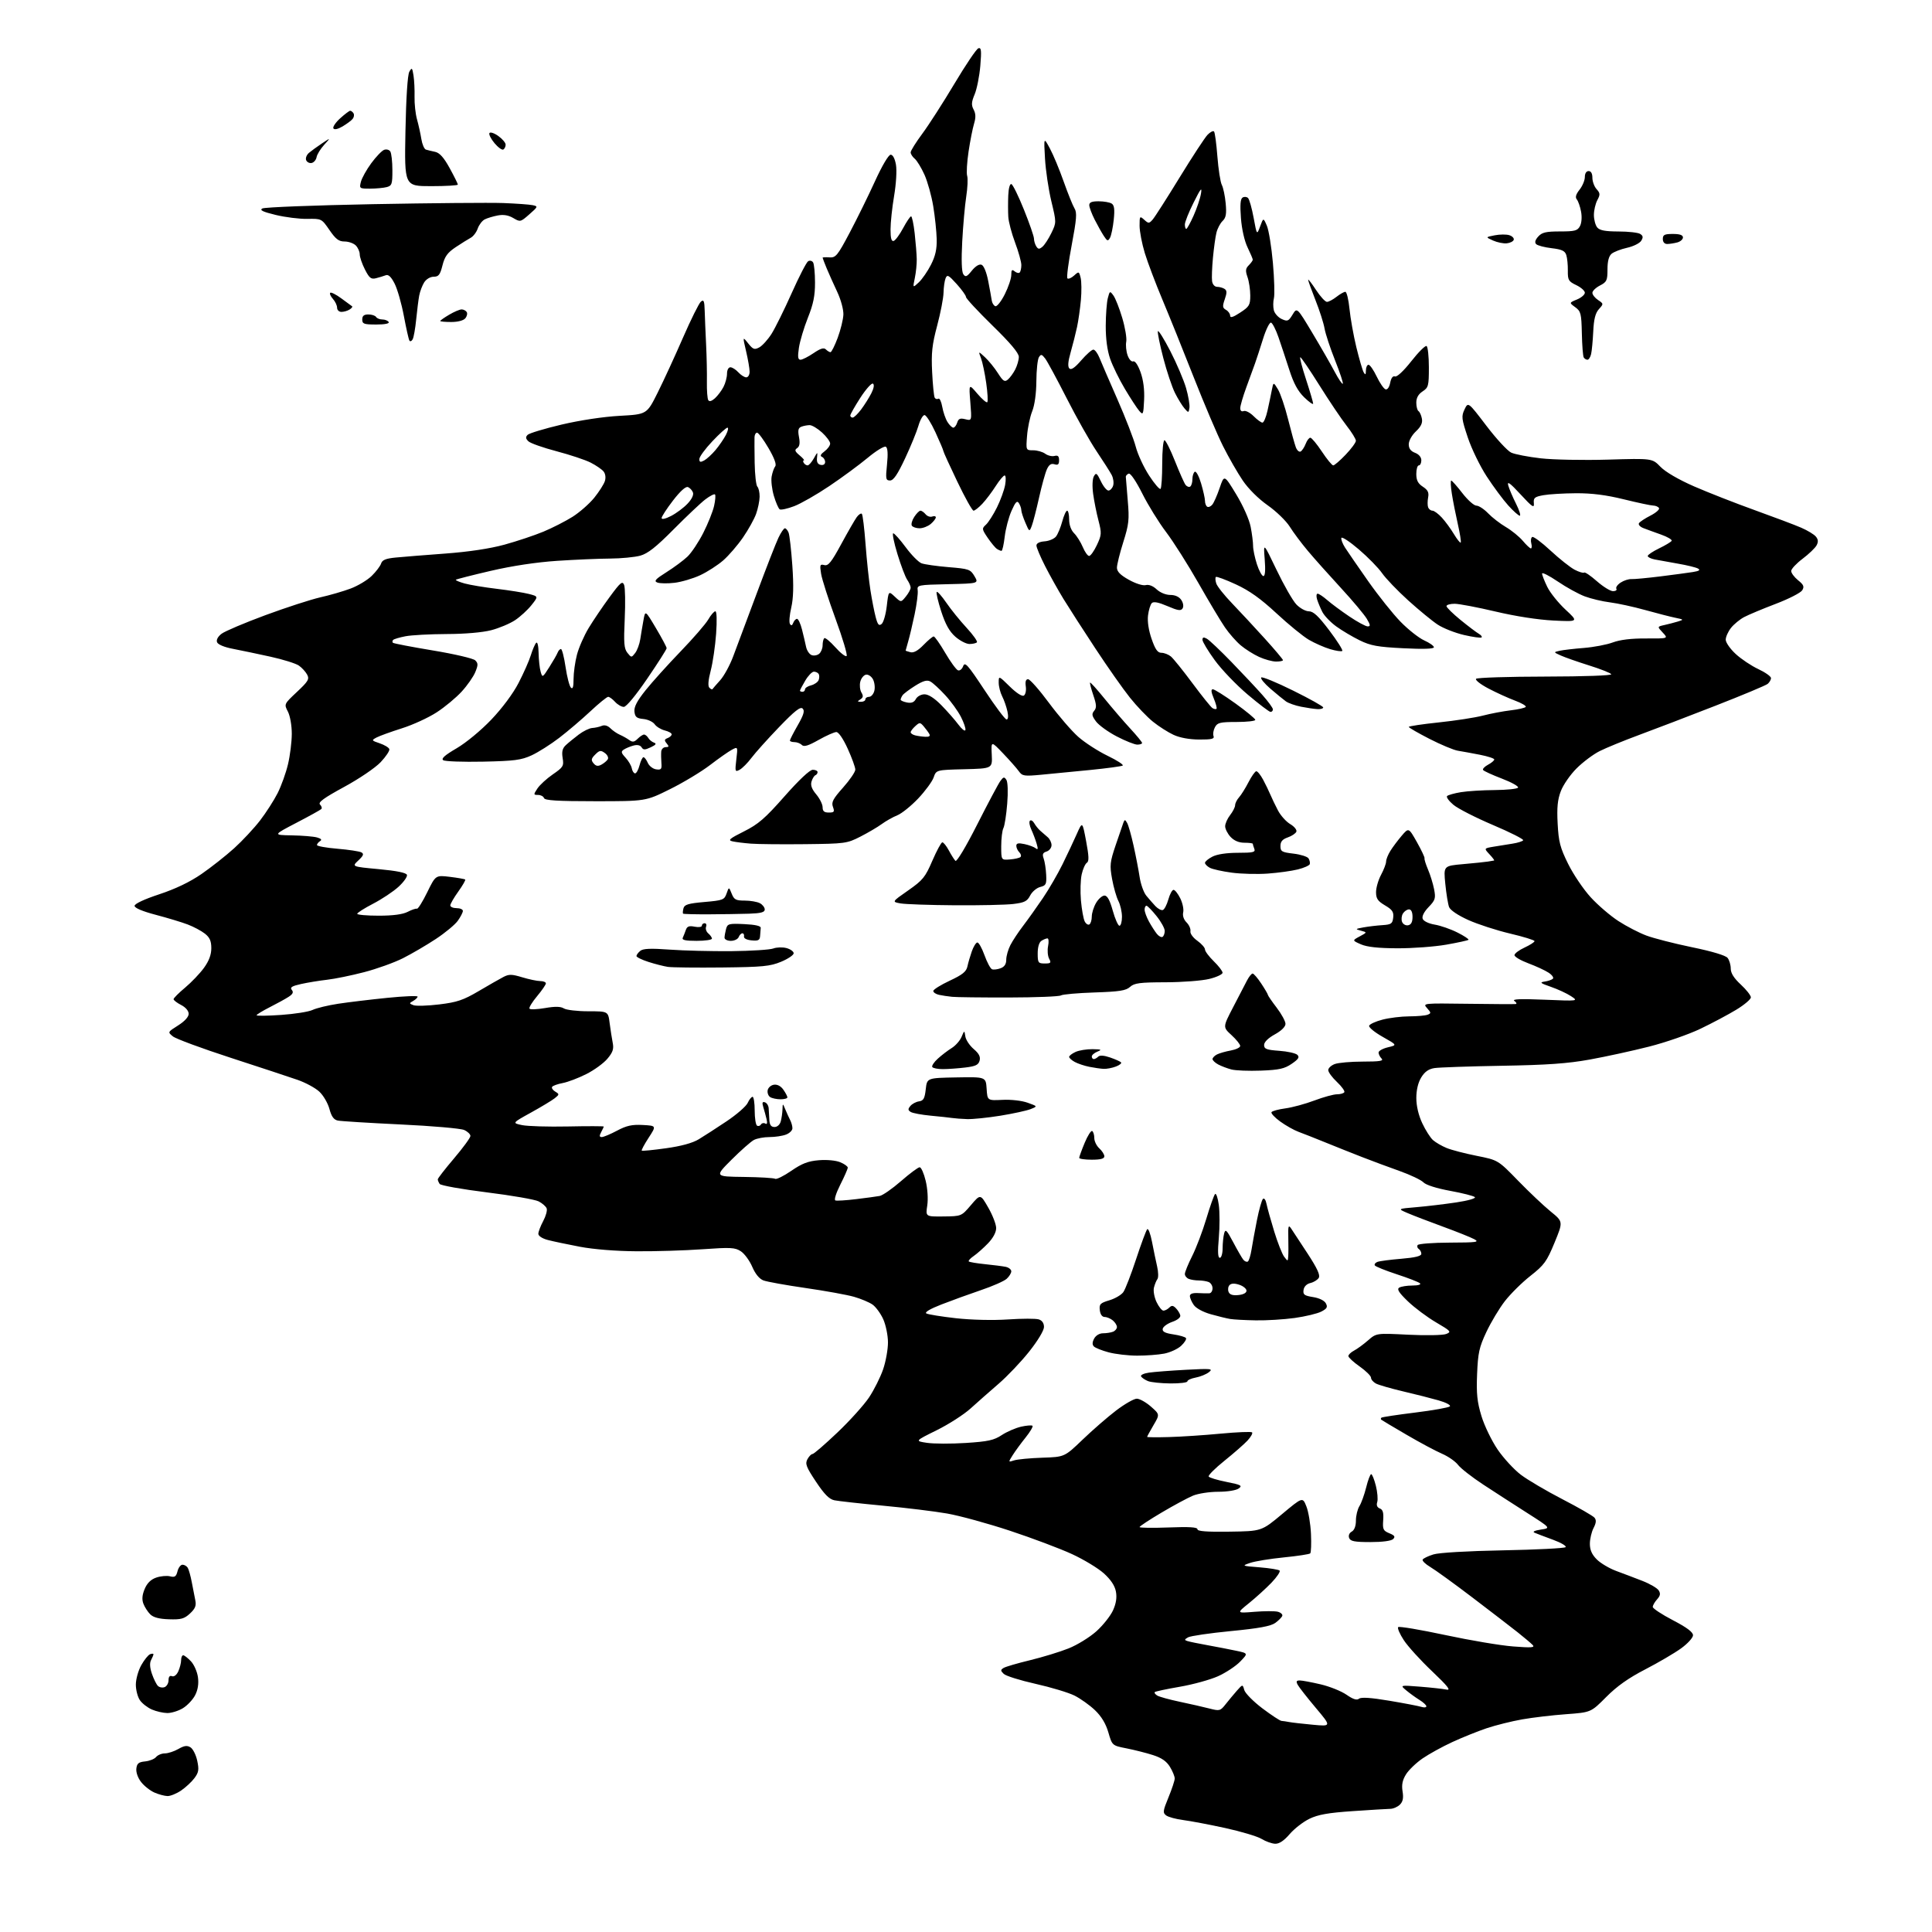 <?xml version="1.0" encoding="UTF-8" standalone="no"?>
<svg 
  version="1.1" 
  xmlns="http://www.w3.org/2000/svg" 
  xmlns:xlink="http://www.w3.org/1999/xlink" 
  xmlns:svg="http://www.w3.org/2000/svg"
  xmlns:rdf="http://www.w3.org/1999/02/22-rdf-syntax-ns#"
  xmlns:cc="http://creativecommons.org/ns#"
  xmlns:dc="http://purl.org/dc/elements/1.1/"
  viewBox="0 0 768 768"
  width="768"
  height="768"
>
<style>svg {background-color: white; }</style>"
<path stroke="none" fill="black" fill-rule="evenodd" d="M506.90,732.92C505.58,732.87 503.15,732.01 501.50,731.00C499.85,729.99 493.32,728.04 487.00,726.66C480.68,725.28 473.17,723.86 470.33,723.50C467.48,723.13 464.45,722.31 463.58,721.67C462.17,720.62 462.26,719.89 464.48,714.50C465.84,711.20 466.96,707.83 466.97,707.00C466.98,706.17 466.13,704.09 465.08,702.36C463.72,700.13 461.76,698.77 458.33,697.67C455.67,696.82 450.94,695.62 447.80,695.00C442.11,693.88 442.11,693.88 440.60,688.69C439.59,685.20 437.84,682.29 435.29,679.85C433.21,677.85 429.53,675.23 427.13,674.02C424.72,672.82 417.75,670.72 411.63,669.35C405.51,667.98 399.82,666.20 399.00,665.39C397.70,664.12 397.69,663.81 398.95,663.03C399.74,662.54 404.47,661.16 409.45,659.96C414.43,658.75 421.32,656.65 424.77,655.27C428.22,653.90 433.19,650.83 435.83,648.46C438.47,646.09 441.44,642.34 442.44,640.14C443.68,637.39 444.04,635.04 443.59,632.65C443.16,630.35 441.55,627.92 438.82,625.46C436.55,623.41 430.85,619.95 426.14,617.78C421.44,615.61 410.37,611.44 401.54,608.52C392.72,605.60 381.45,602.51 376.50,601.65C371.55,600.78 360.07,599.38 351.00,598.53C341.93,597.67 333.24,596.71 331.70,596.39C329.63,595.97 327.71,594.03 324.36,589.00C320.49,583.18 319.99,581.88 320.95,580.09C321.57,578.94 322.48,578.00 322.98,578.00C323.49,578.00 327.94,574.15 332.89,569.44C337.84,564.74 343.51,558.44 345.50,555.44C347.48,552.45 349.98,547.45 351.05,544.34C352.12,541.23 352.99,536.39 352.98,533.59C352.97,530.79 352.11,526.65 351.09,524.38C350.06,522.12 348.16,519.52 346.86,518.60C345.56,517.68 342.25,516.29 339.50,515.50C336.75,514.71 328.09,513.14 320.26,512.01C312.43,510.88 304.88,509.52 303.48,508.99C301.86,508.38 300.25,506.42 299.03,503.58C297.98,501.13 295.95,498.36 294.51,497.41C292.19,495.89 290.47,495.80 279.20,496.60C272.21,497.10 260.43,497.46 253.00,497.40C244.85,497.35 235.93,496.63 230.50,495.60C225.55,494.66 219.81,493.45 217.75,492.91C215.57,492.34 214.00,491.31 214.00,490.46C214.00,489.65 214.87,487.37 215.93,485.39C216.99,483.41 217.61,481.15 217.31,480.36C217.01,479.57 215.57,478.31 214.13,477.57C212.68,476.82 203.40,475.21 193.50,473.98C183.60,472.75 175.17,471.24 174.77,470.63C174.36,470.01 174.02,469.19 174.02,468.81C174.01,468.42 176.92,464.67 180.50,460.46C184.07,456.26 187.00,452.25 187.00,451.57C187.00,450.88 185.89,449.81 184.52,449.19C183.16,448.57 171.80,447.58 159.27,446.99C146.75,446.39 135.50,445.70 134.29,445.44C132.68,445.11 131.76,443.83 130.95,440.81C130.33,438.52 128.53,435.43 126.95,433.96C125.37,432.48 121.48,430.37 118.29,429.26C115.11,428.15 103.13,424.20 91.68,420.48C80.23,416.76 69.91,412.94 68.74,411.99C66.62,410.27 66.62,410.27 70.81,407.62C73.41,405.98 75.00,404.23 75.00,403.01C75.00,401.84 73.79,400.42 72.00,399.50C70.35,398.65 69.00,397.61 69.00,397.19C69.00,396.77 71.06,394.70 73.58,392.60C76.09,390.50 79.47,386.96 81.08,384.74C83.08,381.97 84.00,379.51 84.00,376.92C84.00,374.06 83.38,372.66 81.44,371.13C80.04,370.03 76.97,368.39 74.63,367.50C72.30,366.61 66.58,364.88 61.94,363.66C56.60,362.25 53.50,360.94 53.50,360.09C53.50,359.26 57.32,357.47 63.31,355.49C69.77,353.35 75.49,350.61 80.10,347.43C83.94,344.78 89.77,340.18 93.06,337.21C96.35,334.23 100.99,329.25 103.38,326.15C105.77,323.04 108.91,318.15 110.37,315.27C111.82,312.39 113.68,307.22 114.49,303.77C115.31,300.32 115.98,294.89 115.99,291.70C115.99,288.38 115.33,284.61 114.45,282.89C112.89,279.89 112.89,279.89 118.04,275.05C122.55,270.82 123.05,269.96 122.09,268.16C121.48,267.03 120.01,265.42 118.81,264.58C117.62,263.75 112.56,262.16 107.57,261.06C102.58,259.96 95.88,258.56 92.69,257.94C89.16,257.27 86.64,256.22 86.28,255.29C85.92,254.34 86.62,253.04 88.09,251.92C89.42,250.91 97.25,247.59 105.50,244.54C113.75,241.49 123.56,238.31 127.30,237.46C131.05,236.62 136.48,235.05 139.37,233.96C142.26,232.88 146.04,230.61 147.77,228.92C149.50,227.23 151.18,225.01 151.50,223.99C151.95,222.59 153.38,222.01 157.30,221.63C160.16,221.35 169.03,220.64 177.00,220.05C186.33,219.36 194.71,218.10 200.50,216.52C205.45,215.16 212.43,212.83 216.00,211.35C219.57,209.86 224.79,207.20 227.59,205.44C230.39,203.67 234.27,200.27 236.22,197.87C238.16,195.46 240.07,192.47 240.46,191.20C240.88,189.82 240.66,188.29 239.90,187.38C239.20,186.54 236.91,184.97 234.80,183.90C232.70,182.82 226.59,180.79 221.24,179.38C215.88,177.97 210.84,176.19 210.04,175.42C208.94,174.35 208.87,173.73 209.75,172.85C210.38,172.22 216.44,170.39 223.20,168.79C230.55,167.06 239.85,165.65 246.31,165.30C257.13,164.71 257.13,164.71 261.42,156.11C263.79,151.37 268.31,141.55 271.48,134.27C274.65,127.00 277.86,120.53 278.62,119.90C279.76,118.96 280.02,119.61 280.13,123.63C280.21,126.31 280.46,132.32 280.69,137.00C280.92,141.68 281.06,148.32 281.00,151.76C280.94,155.20 281.19,158.49 281.55,159.07C281.97,159.75 282.91,159.48 284.20,158.32C285.30,157.32 286.83,155.29 287.60,153.80C288.37,152.32 289.00,149.95 289.00,148.55C289.00,147.08 289.57,146.00 290.35,146.00C291.08,146.00 292.50,146.90 293.50,148.00C294.50,149.10 295.92,150.00 296.65,150.00C297.39,150.00 297.99,148.99 297.98,147.75C297.98,146.51 297.34,142.85 296.58,139.61C295.20,133.71 295.20,133.71 297.41,136.49C299.35,138.92 299.91,139.12 301.83,138.09C303.04,137.44 305.23,135.02 306.70,132.71C308.16,130.39 311.76,123.12 314.69,116.55C317.62,109.98 320.57,104.27 321.23,103.86C321.90,103.44 322.79,103.64 323.21,104.30C323.63,104.96 323.98,108.58 323.98,112.33C324.00,117.54 323.32,120.87 321.14,126.33C319.57,130.28 317.97,135.64 317.58,138.25C317.04,141.89 317.19,143.00 318.21,143.00C318.94,143.00 321.26,141.83 323.37,140.40C326.16,138.50 327.49,138.09 328.30,138.90C328.90,139.50 329.73,140.00 330.13,140.00C330.53,140.00 331.82,137.43 332.99,134.30C334.16,131.16 335.18,127.00 335.26,125.05C335.33,123.05 334.26,119.10 332.80,116.00C331.37,112.97 329.49,108.76 328.60,106.63C327.72,104.50 327.00,102.61 327.00,102.44C327.00,102.27 328.23,102.21 329.73,102.31C332.23,102.48 332.93,101.64 337.76,92.50C340.67,87.00 345.21,77.78 347.84,72.00C350.64,65.87 353.22,61.50 354.05,61.50C354.92,61.50 355.73,63.04 356.16,65.50C356.55,67.78 356.23,73.10 355.42,77.88C354.64,82.49 354.00,88.49 354.00,91.21C354.00,94.72 354.37,96.05 355.25,95.77C355.94,95.56 357.62,93.27 359.00,90.69C360.38,88.12 361.80,86.00 362.17,86.00C362.54,86.00 363.18,89.04 363.60,92.75C364.01,96.46 364.39,101.08 364.42,103.00C364.46,104.92 364.12,108.30 363.66,110.50C362.82,114.50 362.82,114.50 365.24,112.24C366.57,110.99 368.75,107.84 370.07,105.24C371.84,101.76 372.45,99.04 372.35,95.00C372.27,91.97 371.66,86.12 370.98,82.00C370.31,77.88 368.74,72.24 367.50,69.47C366.25,66.70 364.51,63.83 363.62,63.10C362.73,62.36 362.00,61.22 362.00,60.57C362.00,59.91 364.10,56.56 366.66,53.11C369.22,49.66 374.96,40.72 379.42,33.25C383.88,25.77 388.15,19.45 388.92,19.19C390.07,18.81 390.20,20.05 389.69,26.17C389.34,30.27 388.33,35.35 387.45,37.47C386.15,40.57 386.07,41.76 387.03,43.56C387.89,45.17 387.94,46.72 387.21,49.14C386.65,50.99 385.66,55.98 385.02,60.24C384.38,64.50 384.13,68.84 384.46,69.89C384.80,70.94 384.63,74.66 384.09,78.15C383.55,81.64 382.84,89.67 382.50,96.00C382.11,103.34 382.27,108.04 382.93,109.00C383.81,110.27 384.34,110.05 386.33,107.58C387.77,105.79 389.26,104.89 390.18,105.24C391.07,105.58 392.15,108.21 392.82,111.66C393.45,114.87 394.08,118.36 394.23,119.42C394.38,120.47 395.03,121.51 395.67,121.72C396.31,121.94 398.00,119.80 399.42,116.97C400.84,114.15 402.00,110.69 402.00,109.30C402.00,107.28 402.28,106.99 403.34,107.87C404.08,108.48 404.98,108.69 405.34,108.32C405.70,107.96 406.00,106.63 406.00,105.36C406.00,104.09 404.88,100.06 403.51,96.42C402.14,92.78 400.92,88.16 400.81,86.15C400.69,84.14 400.69,80.33 400.80,77.67C400.92,74.83 401.43,72.98 402.04,73.18C402.62,73.37 404.87,77.95 407.04,83.36C409.22,88.77 411.01,93.94 411.02,94.85C411.02,95.76 411.44,97.15 411.94,97.94C412.68,99.10 413.13,99.14 414.37,98.10C415.21,97.41 416.81,94.95 417.93,92.65C419.96,88.45 419.96,88.45 417.92,79.98C416.80,75.31 415.67,67.67 415.40,63.00C414.91,54.50 414.91,54.50 417.34,59.00C418.68,61.48 421.15,67.40 422.83,72.18C424.52,76.95 426.46,81.76 427.14,82.86C428.17,84.50 427.97,87.09 426.02,97.42C424.71,104.32 423.94,110.28 424.31,110.65C424.68,111.02 425.87,110.52 426.95,109.55C428.84,107.83 428.93,107.86 429.57,110.41C429.93,111.86 429.98,115.85 429.67,119.28C429.36,122.70 428.67,127.53 428.14,130.00C427.61,132.47 426.48,136.97 425.62,139.98C424.54,143.76 424.38,145.78 425.10,146.48C425.81,147.18 427.30,146.15 429.82,143.23C431.84,140.89 434.01,138.98 434.63,138.98C435.25,138.99 436.34,140.46 437.06,142.25C437.78,144.04 440.99,151.47 444.20,158.77C447.41,166.08 450.69,174.54 451.48,177.58C452.27,180.63 454.67,185.79 456.80,189.05C458.93,192.32 460.97,194.69 461.34,194.33C461.70,193.96 462.00,189.47 462.00,184.33C462.00,179.20 462.40,175.00 462.89,175.00C463.38,175.00 465.25,178.71 467.05,183.25C468.85,187.79 470.75,192.06 471.27,192.74C471.80,193.42 472.63,193.73 473.11,193.43C473.60,193.13 474.00,191.81 474.00,190.50C474.00,189.19 474.43,187.85 474.95,187.53C475.48,187.21 476.60,189.29 477.45,192.15C478.30,195.02 479.00,198.15 479.00,199.12C479.00,200.09 479.40,201.13 479.89,201.43C480.37,201.73 481.28,201.36 481.90,200.61C482.53,199.86 483.85,196.87 484.84,193.95C486.64,188.65 486.64,188.65 491.41,196.51C494.16,201.04 496.59,206.51 497.16,209.43C497.70,212.22 498.13,215.62 498.12,217.00C498.11,218.38 498.79,221.64 499.63,224.25C500.47,226.86 501.64,229.00 502.22,229.00C502.91,229.00 503.09,226.68 502.74,222.29C502.20,215.58 502.20,215.58 507.45,226.54C510.34,232.57 513.87,238.74 515.30,240.25C516.73,241.76 518.98,243.00 520.28,243.00C522.08,243.00 524.08,244.87 528.41,250.59C531.57,254.77 533.89,258.44 533.58,258.75C533.27,259.06 531.10,258.75 528.76,258.05C526.42,257.35 522.61,255.67 520.29,254.32C517.98,252.97 512.18,248.23 507.41,243.80C501.14,237.98 496.67,234.79 491.28,232.30C487.17,230.40 483.59,229.08 483.32,229.35C483.04,229.63 483.11,230.78 483.48,231.92C483.84,233.07 486.69,236.66 489.82,239.90C492.94,243.15 498.76,249.41 502.75,253.82C506.74,258.23 510.00,262.10 510.00,262.42C510.00,262.74 508.76,262.99 507.25,262.98C505.74,262.97 502.70,262.14 500.50,261.13C498.30,260.13 495.02,258.06 493.22,256.54C491.41,255.02 488.59,251.81 486.95,249.42C485.30,247.03 480.55,239.09 476.40,231.79C472.24,224.48 466.46,215.35 463.54,211.50C460.62,207.65 456.36,200.76 454.07,196.18C451.67,191.39 449.40,188.03 448.70,188.27C448.04,188.49 447.51,189.08 447.53,189.58C447.55,190.09 447.89,194.32 448.30,199.00C448.96,206.55 448.76,208.40 446.52,215.50C445.13,219.90 444.00,224.47 444.00,225.66C444.00,227.21 445.36,228.59 448.73,230.47C451.43,231.98 454.31,232.89 455.45,232.59C456.69,232.27 458.34,232.91 459.80,234.29C461.17,235.57 463.44,236.50 465.21,236.50C467.15,236.50 468.74,237.23 469.59,238.51C470.37,239.68 470.58,241.07 470.10,241.84C469.43,242.92 468.27,242.74 464.08,240.94C460.54,239.42 458.57,239.03 457.87,239.73C457.30,240.30 456.62,242.50 456.36,244.63C456.06,247.02 456.60,250.60 457.79,254.00C459.24,258.18 460.18,259.50 461.69,259.50C462.78,259.50 464.47,260.16 465.45,260.96C466.42,261.77 470.28,266.55 474.02,271.60C477.77,276.65 481.35,281.10 481.98,281.49C482.62,281.88 483.33,282.00 483.58,281.75C483.83,281.51 483.34,279.66 482.50,277.65C481.44,275.11 481.32,274.00 482.12,274.00C482.76,274.00 486.81,276.55 491.14,279.66C495.46,282.77 499.00,285.70 499.00,286.16C499.00,286.62 495.64,287.00 491.54,287.00C485.00,287.00 483.93,287.26 482.96,289.08C482.35,290.22 482.09,291.80 482.39,292.58C482.83,293.71 481.69,294.00 476.72,293.98C472.82,293.96 469.01,293.27 466.50,292.11C464.30,291.09 460.61,288.74 458.31,286.88C456.00,285.02 451.89,280.73 449.18,277.34C446.47,273.96 440.30,265.18 435.47,257.84C430.63,250.50 424.93,241.64 422.78,238.14C420.64,234.64 417.34,228.74 415.44,225.02C413.55,221.31 412.00,217.63 412.00,216.85C412.00,215.96 413.22,215.34 415.25,215.19C417.04,215.06 419.09,214.18 419.81,213.23C420.53,212.28 421.64,209.59 422.27,207.25C422.90,204.91 423.77,203.00 424.21,203.00C424.64,203.00 425.00,204.58 425.00,206.50C425.00,208.65 425.76,210.76 426.98,211.98C428.06,213.06 429.62,215.54 430.43,217.48C431.24,219.41 432.37,221.00 432.94,221.00C433.52,221.00 434.91,219.05 436.03,216.67C437.92,212.64 437.96,211.95 436.66,206.92C435.88,203.94 434.93,199.17 434.54,196.31C434.13,193.30 434.25,190.38 434.83,189.34C435.70,187.78 436.04,188.02 437.60,191.28C438.57,193.33 439.93,195.00 440.62,195.00C441.30,195.00 442.15,194.12 442.49,193.04C442.83,191.96 442.57,190.05 441.90,188.79C441.24,187.53 438.53,183.29 435.90,179.37C433.26,175.45 427.93,166.00 424.05,158.37C420.17,150.74 416.31,143.60 415.46,142.50C414.14,140.79 413.79,140.72 412.98,142.00C412.46,142.83 412.00,147.10 411.97,151.50C411.94,156.36 411.29,161.07 410.31,163.50C409.43,165.70 408.51,170.09 408.27,173.25C407.82,179.00 407.82,179.00 410.72,179.00C412.31,179.00 414.46,179.61 415.48,180.36C416.50,181.11 418.17,181.51 419.17,181.25C420.53,180.89 421.00,181.33 421.00,182.95C421.00,184.61 420.56,185.00 419.17,184.55C417.85,184.14 417.00,184.70 416.15,186.57C415.50,188.00 414.09,193.09 413.03,197.88C411.96,202.67 410.66,207.70 410.14,209.05C409.20,211.48 409.18,211.47 407.60,207.78C406.72,205.74 405.99,203.49 405.98,202.78C405.98,202.08 405.55,200.83 405.03,200.02C404.30,198.86 403.65,199.54 402.08,203.10C400.97,205.61 399.76,210.21 399.39,213.33C399.02,216.45 398.45,218.99 398.11,218.98C397.78,218.98 396.96,218.63 396.31,218.21C395.66,217.80 394.01,215.81 392.64,213.81C390.29,210.34 390.26,210.08 391.93,208.57C392.89,207.69 394.86,204.62 396.29,201.74C397.72,198.86 399.19,194.81 399.56,192.75C399.92,190.69 399.84,189.00 399.36,189.00C398.89,189.00 397.28,190.92 395.79,193.25C394.30,195.59 391.92,198.74 390.50,200.25C389.08,201.76 387.50,203.00 387.00,203.00C386.49,203.00 383.58,197.80 380.54,191.44C377.49,185.08 375.00,179.61 375.00,179.27C375.00,178.93 373.58,175.59 371.85,171.83C370.12,168.07 368.17,165.00 367.51,165.00C366.85,165.00 365.77,166.91 365.09,169.25C364.42,171.59 362.03,177.44 359.77,182.25C356.77,188.65 355.17,191.00 353.81,191.00C352.12,191.00 352.00,190.41 352.60,184.64C353.03,180.40 352.88,178.04 352.14,177.59C351.53,177.21 348.28,179.19 344.91,182.00C341.54,184.80 334.67,189.86 329.65,193.23C324.63,196.61 318.35,200.20 315.70,201.21C313.04,202.22 310.46,202.79 309.96,202.48C309.46,202.17 308.41,199.76 307.63,197.13C306.85,194.50 306.45,191.03 306.74,189.42C307.03,187.82 307.67,185.99 308.17,185.36C308.74,184.63 307.78,182.03 305.48,178.11C303.52,174.75 301.48,172.00 300.95,172.00C300.43,172.00 299.97,172.79 299.93,173.75C299.89,174.71 299.92,179.32 299.99,184.00C300.07,188.68 300.55,192.93 301.06,193.45C301.58,193.97 301.98,195.77 301.96,197.45C301.93,199.13 301.31,202.19 300.57,204.26C299.83,206.33 297.49,210.55 295.36,213.64C293.24,216.73 289.70,220.83 287.50,222.76C285.30,224.68 281.17,227.34 278.33,228.66C275.48,229.99 270.90,231.34 268.14,231.67C265.38,232.00 262.31,231.95 261.32,231.57C259.84,231.00 260.50,230.24 264.93,227.45C267.92,225.57 271.67,222.79 273.27,221.27C274.88,219.74 277.71,215.49 279.58,211.81C281.44,208.14 283.37,203.32 283.86,201.11C284.36,198.90 284.52,196.85 284.22,196.55C283.92,196.25 282.19,197.14 280.38,198.52C278.57,199.90 272.90,205.26 267.79,210.41C260.80,217.47 257.51,220.06 254.50,220.89C252.30,221.49 246.90,222.01 242.50,222.04C238.10,222.06 228.65,222.47 221.50,222.94C213.23,223.49 203.61,224.94 195.05,226.93C187.66,228.65 181.43,230.24 181.21,230.46C180.99,230.67 182.54,231.34 184.66,231.93C186.77,232.52 192.55,233.48 197.50,234.07C202.45,234.66 208.19,235.58 210.26,236.11C214.02,237.09 214.02,237.09 211.26,240.56C209.74,242.48 206.81,245.16 204.75,246.53C202.69,247.90 198.44,249.69 195.29,250.51C191.83,251.41 184.83,252.02 177.54,252.04C170.92,252.07 163.57,252.46 161.21,252.92C158.85,253.37 156.64,254.03 156.29,254.37C155.95,254.72 155.90,255.23 156.18,255.51C156.45,255.79 163.62,257.16 172.09,258.57C180.57,259.97 188.13,261.74 188.90,262.49C190.09,263.66 190.09,264.36 188.93,267.18C188.18,269.01 185.75,272.49 183.53,274.91C181.31,277.34 176.84,281.06 173.58,283.17C170.32,285.29 164.10,288.15 159.74,289.52C155.39,290.90 150.86,292.54 149.67,293.17C147.60,294.28 147.65,294.37 150.95,295.48C152.84,296.12 154.55,297.15 154.76,297.78C154.97,298.41 153.42,300.74 151.32,302.97C149.18,305.23 142.78,309.57 136.78,312.83C128.69,317.23 126.35,318.95 127.21,319.81C127.85,320.45 128.08,321.26 127.72,321.61C127.37,321.97 122.90,324.44 117.79,327.10C108.50,331.94 108.50,331.94 116.00,332.07C120.12,332.14 124.62,332.51 125.99,332.89C127.68,333.36 128.08,333.83 127.24,334.35C126.56,334.77 126.00,335.48 126.00,335.92C126.00,336.35 129.67,337.02 134.15,337.39C138.64,337.77 142.92,338.42 143.68,338.84C144.74,339.44 144.47,340.15 142.44,342.05C139.82,344.50 139.82,344.50 150.58,345.50C157.70,346.16 161.49,346.93 161.77,347.78C162.00,348.48 160.49,350.61 158.42,352.51C156.34,354.41 151.80,357.43 148.33,359.23C144.85,361.03 142.01,362.84 142.00,363.25C142.00,363.66 145.85,364.00 150.55,364.00C156.24,364.00 160.08,363.49 162.04,362.48C163.66,361.64 165.32,361.08 165.74,361.23C166.16,361.38 168.00,358.43 169.83,354.69C173.17,347.88 173.17,347.88 178.83,348.56C181.95,348.94 184.69,349.42 184.92,349.63C185.15,349.83 183.91,351.99 182.17,354.42C180.43,356.84 179.00,359.32 179.00,359.91C179.00,360.51 180.12,361.00 181.50,361.00C182.88,361.00 184.00,361.49 184.00,362.10C184.00,362.70 183.10,364.46 181.99,366.01C180.89,367.56 176.94,370.83 173.22,373.28C169.51,375.73 163.64,379.16 160.19,380.90C156.74,382.64 149.78,385.15 144.71,386.46C139.64,387.78 133.03,389.13 130.00,389.47C126.97,389.81 122.35,390.57 119.72,391.15C116.03,391.97 115.18,392.51 115.98,393.48C116.76,394.41 116.44,395.14 114.77,396.23C113.52,397.05 110.14,398.91 107.25,400.37C104.36,401.84 102.00,403.28 102.00,403.58C102.00,403.88 106.39,403.82 111.75,403.45C117.11,403.08 122.75,402.19 124.27,401.46C125.80,400.73 130.39,399.62 134.48,399.00C138.56,398.38 147.33,397.33 153.95,396.66C160.58,395.99 166.00,395.77 166.00,396.17C166.00,396.57 165.21,397.34 164.25,397.88C162.60,398.81 162.60,398.91 164.35,399.58C165.36,399.97 169.98,399.83 174.61,399.27C181.70,398.41 184.16,397.58 190.26,393.99C194.24,391.64 198.67,389.11 200.10,388.37C202.31,387.21 203.43,387.23 207.60,388.49C210.29,389.31 213.51,389.98 214.75,389.99C215.99,390.00 217.00,390.41 217.00,390.91C217.00,391.40 215.42,393.70 213.50,396.00C211.57,398.30 210.21,400.53 210.47,400.95C210.73,401.37 213.51,401.26 216.65,400.72C220.71,400.02 222.87,400.07 224.16,400.87C225.16,401.49 229.52,402.00 233.86,402.00C241.75,402.00 241.75,402.00 242.35,406.75C242.69,409.36 243.24,412.88 243.57,414.57C244.05,416.99 243.60,418.32 241.45,420.87C239.96,422.65 236.18,425.40 233.05,426.97C229.93,428.55 225.71,430.15 223.68,430.53C221.64,430.91 219.75,431.60 219.47,432.05C219.19,432.51 219.75,433.35 220.73,433.94C222.40,434.94 222.39,435.09 220.50,436.58C219.40,437.45 215.14,440.02 211.03,442.29C203.56,446.42 203.56,446.42 207.53,447.25C209.71,447.71 217.91,447.95 225.75,447.79C233.59,447.63 240.00,447.64 240.00,447.82C240.00,447.99 239.53,449.00 238.96,450.07C238.19,451.51 238.25,452.00 239.22,452.00C239.93,452.00 242.67,450.85 245.30,449.45C249.08,447.44 251.24,446.97 255.52,447.20C260.95,447.50 260.95,447.50 257.84,452.28C256.13,454.91 254.90,457.21 255.11,457.40C255.33,457.59 259.66,457.16 264.75,456.45C270.76,455.62 275.31,454.37 277.75,452.89C279.81,451.65 284.79,448.43 288.80,445.75C292.82,443.06 296.60,439.77 297.21,438.44C297.82,437.10 298.70,436.00 299.16,436.00C299.62,436.00 300.00,438.45 300.00,441.44C300.00,444.43 300.42,447.14 300.93,447.46C301.44,447.77 302.15,447.57 302.50,447.00C302.85,446.43 303.62,446.27 304.21,446.63C304.92,447.07 305.10,446.47 304.73,444.90C304.42,443.58 303.83,441.43 303.43,440.12C302.88,438.32 303.04,437.85 304.08,438.19C304.84,438.45 305.50,439.52 305.56,440.58C305.61,441.63 305.73,443.74 305.83,445.25C305.95,447.22 306.54,448.00 307.88,448.00C308.99,448.00 310.02,447.07 310.37,445.75C310.70,444.51 311.01,442.38 311.05,441.00C311.14,438.50 311.14,438.50 312.17,441.00C312.74,442.38 313.61,444.28 314.10,445.24C314.60,446.19 315.00,447.67 315.00,448.51C315.00,449.36 313.85,450.49 312.43,451.02C311.02,451.56 308.07,452.00 305.87,452.00C303.67,452.00 300.89,452.52 299.68,453.16C298.48,453.80 294.48,457.33 290.79,461.01C284.09,467.71 284.09,467.71 295.64,467.85C301.99,467.93 307.61,468.26 308.14,468.59C308.67,468.91 311.55,467.49 314.55,465.42C318.79,462.50 321.23,461.56 325.50,461.21C328.68,460.95 332.26,461.28 333.99,462.00C335.65,462.68 337.00,463.65 337.00,464.15C337.00,464.65 335.66,467.71 334.02,470.95C332.31,474.35 331.49,477.00 332.09,477.20C332.67,477.39 336.37,477.16 340.32,476.68C344.27,476.21 348.49,475.63 349.69,475.41C350.90,475.18 354.72,472.52 358.18,469.50C361.65,466.47 364.98,464.00 365.58,464.00C366.19,464.00 367.26,466.42 367.97,469.38C368.73,472.53 368.99,476.60 368.60,479.20C367.93,483.64 367.93,483.64 375.06,483.56C382.18,483.48 382.18,483.48 385.96,479.05C389.74,474.61 389.74,474.61 392.86,480.06C394.58,483.05 395.99,486.71 395.99,488.18C396.00,489.85 394.78,492.13 392.75,494.24C390.96,496.10 388.40,498.37 387.06,499.29C385.72,500.20 384.84,501.17 385.11,501.44C385.38,501.71 388.28,502.20 391.55,502.53C394.82,502.86 398.51,503.33 399.75,503.58C400.99,503.83 402.00,504.63 402.00,505.36C402.00,506.09 401.17,507.44 400.16,508.35C399.15,509.27 394.54,511.30 389.91,512.86C385.29,514.43 378.23,516.99 374.23,518.55C369.66,520.33 367.44,521.66 368.25,522.12C368.97,522.52 374.27,523.37 380.03,524.02C386.22,524.70 394.66,524.90 400.68,524.50C406.27,524.12 411.78,524.11 412.93,524.48C414.26,524.90 415.00,525.98 415.00,527.50C415.00,528.88 412.55,532.95 409.12,537.27C405.88,541.35 400.40,547.11 396.94,550.09C393.48,553.07 388.48,557.48 385.82,559.89C383.17,562.30 377.10,566.20 372.33,568.55C363.67,572.83 363.67,572.83 368.49,573.55C371.15,573.95 378.08,573.97 383.91,573.60C392.77,573.03 395.11,572.52 398.21,570.47C400.24,569.13 403.71,567.63 405.91,567.13C408.10,566.64 410.14,566.48 410.44,566.78C410.74,567.07 409.51,569.16 407.71,571.41C405.90,573.66 403.60,576.80 402.59,578.40C400.76,581.30 400.76,581.30 403.13,580.52C404.43,580.10 409.48,579.62 414.34,579.46C423.17,579.17 423.17,579.17 430.34,572.29C434.28,568.50 440.28,563.29 443.67,560.70C447.07,558.12 450.77,556.00 451.89,556.00C453.01,556.00 455.53,557.41 457.49,559.12C461.05,562.25 461.05,562.25 458.52,566.55C457.14,568.92 456.00,571.00 456.00,571.18C456.00,571.36 459.94,571.39 464.75,571.25C469.56,571.12 478.81,570.51 485.30,569.89C491.80,569.28 497.39,569.05 497.72,569.39C498.06,569.73 497.25,571.19 495.92,572.63C494.59,574.07 490.45,577.69 486.73,580.68C483.00,583.67 480.19,586.49 480.47,586.95C480.75,587.41 483.95,588.37 487.58,589.09C493.37,590.24 493.96,590.56 492.39,591.70C491.38,592.44 487.90,593.00 484.28,593.00C480.79,593.00 476.26,593.70 474.22,594.55C472.17,595.40 466.56,598.42 461.75,601.27C456.94,604.11 453.00,606.71 453.00,607.03C453.00,607.36 458.18,607.43 464.50,607.19C472.75,606.87 476.00,607.07 476.00,607.90C476.00,608.71 479.71,608.99 488.75,608.86C501.50,608.68 501.50,608.68 509.65,601.87C517.81,595.06 517.81,595.06 519.30,598.80C520.13,600.86 520.95,605.76 521.13,609.71C521.31,613.65 521.18,617.15 520.84,617.49C520.51,617.83 515.79,618.55 510.36,619.09C504.94,619.63 498.93,620.61 497.00,621.26C493.54,622.45 493.57,622.47 500.73,623.04C504.71,623.36 508.28,623.94 508.66,624.33C509.05,624.72 507.60,626.88 505.44,629.14C503.27,631.39 499.25,635.05 496.50,637.27C491.50,641.30 491.50,641.30 498.65,640.72C502.58,640.40 506.76,640.39 507.94,640.69C509.12,641.00 509.92,641.73 509.73,642.32C509.53,642.90 508.28,644.17 506.94,645.14C505.15,646.43 500.45,647.30 489.29,648.38C480.93,649.19 473.28,650.31 472.29,650.86C470.80,651.70 470.75,651.95 472.00,652.34C472.82,652.61 476.43,653.35 480.00,653.99C483.57,654.64 488.68,655.62 491.35,656.19C496.19,657.21 496.19,657.21 492.98,660.52C491.22,662.34 487.24,664.96 484.14,666.35C481.04,667.73 474.23,669.61 469.01,670.51C463.79,671.41 459.31,672.36 459.04,672.63C458.77,672.89 459.21,673.51 460.01,674.00C460.81,674.50 464.84,675.61 468.98,676.48C473.12,677.35 478.41,678.56 480.75,679.16C484.82,680.21 485.10,680.14 487.25,677.40C488.49,675.83 490.51,673.41 491.73,672.02C493.97,669.50 493.97,669.50 494.62,671.82C494.98,673.09 498.20,676.36 501.78,679.07C505.37,681.78 508.79,684.03 509.40,684.08C510.00,684.12 511.40,684.33 512.50,684.54C513.60,684.75 517.82,685.24 521.88,685.61C529.27,686.30 529.27,686.30 523.04,678.90C519.62,674.83 516.39,670.71 515.87,669.75C515.14,668.38 515.32,668.00 516.71,668.01C517.70,668.02 521.42,668.72 525.00,669.56C528.58,670.40 533.18,672.25 535.24,673.67C537.88,675.50 539.35,675.97 540.24,675.26C541.10,674.58 544.97,674.84 552.29,676.07C558.23,677.07 563.97,678.17 565.04,678.51C566.12,678.86 567.00,678.75 567.00,678.28C567.00,677.81 565.76,676.67 564.25,675.74C562.74,674.81 560.38,673.10 559.00,671.95C556.50,669.85 556.50,669.85 564.50,670.48C568.90,670.83 573.62,671.35 575.00,671.64C576.90,672.04 575.53,670.30 569.25,664.33C564.71,660.03 559.66,654.48 558.04,652.00C556.42,649.53 555.41,647.19 555.80,646.80C556.18,646.42 564.60,647.83 574.50,649.95C584.40,652.07 596.55,654.12 601.50,654.49C608.87,655.06 610.27,654.95 609.24,653.88C608.55,653.17 605.85,650.89 603.24,648.82C600.63,646.76 592.57,640.55 585.32,635.04C578.07,629.52 570.53,624.07 568.57,622.91C566.61,621.75 565.24,620.41 565.54,619.94C565.83,619.46 567.74,618.55 569.79,617.91C571.98,617.21 583.31,616.55 597.50,616.28C610.70,616.03 621.88,615.46 622.34,615.02C622.81,614.58 620.56,613.25 617.34,612.07C614.13,610.89 610.83,609.64 610.00,609.28C609.07,608.88 610.03,608.41 612.50,608.03C616.50,607.43 616.50,607.43 607.14,601.46C602.00,598.18 594.12,593.10 589.64,590.16C585.16,587.22 580.64,583.69 579.59,582.31C578.54,580.92 575.66,578.93 573.20,577.87C570.73,576.81 564.39,573.42 559.11,570.33C553.82,567.24 549.31,564.56 549.08,564.36C548.85,564.16 548.87,563.80 549.11,563.56C549.35,563.31 555.39,562.40 562.52,561.52C569.65,560.64 575.87,559.53 576.34,559.06C576.82,558.58 574.83,557.52 571.85,556.67C568.91,555.83 562.54,554.21 557.69,553.08C552.85,551.94 548.01,550.54 546.94,549.97C545.88,549.40 545.00,548.36 545.00,547.66C545.00,546.96 542.98,544.96 540.50,543.21C538.02,541.47 536.00,539.60 536.00,539.06C536.00,538.51 537.01,537.54 538.25,536.89C539.49,536.24 542.00,534.41 543.82,532.82C547.14,529.93 547.14,529.93 559.82,530.57C566.80,530.92 573.56,530.79 574.85,530.29C577.05,529.44 576.80,529.15 570.85,525.66C567.36,523.62 562.33,519.86 559.68,517.32C556.11,513.89 555.21,512.48 556.18,511.87C556.91,511.41 559.28,511.02 561.45,511.02C563.77,511.01 565.01,510.64 564.45,510.12C563.93,509.64 559.79,508.03 555.26,506.55C550.73,505.06 546.79,503.48 546.52,503.03C546.24,502.58 546.70,501.95 547.53,501.63C548.37,501.30 552.64,500.74 557.03,500.38C562.55,499.92 565.00,499.31 565.00,498.42C565.00,497.70 564.54,496.84 563.98,496.49C563.42,496.14 563.23,495.44 563.54,494.93C563.86,494.42 569.60,493.98 576.31,493.96C587.10,493.92 588.21,493.77 586.00,492.58C584.62,491.84 579.00,489.59 573.50,487.58C568.00,485.57 561.71,483.15 559.52,482.21C555.54,480.50 555.54,480.50 563.02,479.87C567.13,479.52 574.25,478.67 578.82,477.99C583.53,477.29 586.77,476.37 586.28,475.88C585.80,475.40 581.38,474.28 576.46,473.38C571.03,472.38 566.84,471.05 565.83,470.00C564.92,469.05 560.64,467.01 556.33,465.48C552.03,463.95 545.35,461.47 541.50,459.97C537.65,458.47 531.12,455.87 527.00,454.19C522.88,452.51 518.02,450.59 516.21,449.93C514.40,449.27 511.12,447.42 508.92,445.83C506.72,444.24 505.16,442.56 505.44,442.10C505.72,441.64 508.20,440.97 510.94,440.60C513.67,440.24 518.87,438.83 522.48,437.47C526.09,436.11 530.13,435.00 531.46,435.00C532.79,435.00 534.11,434.63 534.39,434.17C534.67,433.72 533.35,431.88 531.45,430.09C529.55,428.30 528.00,426.19 528.00,425.39C528.00,424.60 529.15,423.51 530.57,422.98C531.98,422.44 537.02,422.00 541.77,422.00C548.48,422.00 550.13,421.73 549.20,420.80C548.54,420.14 548.00,419.06 548.00,418.40C548.00,417.74 549.67,416.80 551.72,416.32C555.44,415.44 555.44,415.44 549.65,412.17C546.47,410.38 544.04,408.39 544.25,407.75C544.46,407.12 546.85,406.02 549.57,405.32C552.28,404.61 557.05,404.03 560.17,404.02C563.29,404.01 566.57,403.72 567.46,403.38C568.94,402.81 568.92,402.57 567.29,400.76C565.51,398.78 565.59,398.78 583.50,399.02C593.40,399.16 601.95,399.20 602.50,399.12C603.05,399.04 602.83,398.49 602.00,397.90C600.92,397.14 604.31,397.00 613.99,397.40C627.48,397.96 627.48,397.96 624.49,395.98C622.85,394.90 619.25,393.23 616.50,392.28C612.33,390.84 611.91,390.50 614.00,390.19C615.38,389.99 616.86,389.49 617.30,389.06C617.74,388.64 616.97,387.55 615.58,386.65C614.20,385.74 610.57,384.06 607.53,382.93C604.49,381.79 602.01,380.33 602.03,379.68C602.04,379.03 603.84,377.68 606.03,376.67C608.21,375.66 610.00,374.51 610.00,374.11C610.00,373.72 605.61,372.36 600.25,371.10C594.89,369.83 587.42,367.41 583.65,365.71C579.52,363.84 576.50,361.80 576.03,360.56C575.60,359.43 574.92,355.28 574.53,351.34C573.82,344.19 573.82,344.19 581.66,343.50C585.97,343.12 590.40,342.66 591.50,342.48C592.60,342.30 593.69,342.12 593.92,342.07C594.16,342.03 593.34,340.93 592.11,339.62C589.87,337.23 589.87,337.23 593.69,336.58C595.78,336.22 599.19,335.67 601.26,335.36C603.32,335.04 605.23,334.44 605.49,334.02C605.75,333.60 600.35,330.87 593.49,327.96C586.64,325.05 579.56,321.44 577.76,319.93C575.97,318.43 574.83,316.86 575.24,316.44C575.65,316.03 578.12,315.33 580.74,314.90C583.36,314.47 589.41,314.09 594.19,314.06C598.97,314.03 603.14,313.59 603.45,313.09C603.75,312.59 600.86,310.97 597.01,309.50C593.16,308.03 589.80,306.49 589.54,306.07C589.28,305.65 590.18,304.71 591.53,303.98C592.89,303.26 594.00,302.32 594.00,301.90C594.00,301.48 591.41,300.64 588.25,300.02C585.09,299.41 581.15,298.68 579.50,298.42C577.85,298.15 572.79,296.04 568.26,293.72C563.73,291.40 560.02,289.26 560.01,288.96C560.01,288.67 565.38,287.86 571.96,287.17C578.54,286.48 586.43,285.26 589.49,284.46C592.55,283.66 597.53,282.72 600.56,282.36C603.58,282.01 606.26,281.39 606.51,280.99C606.76,280.59 604.83,279.47 602.23,278.50C599.63,277.53 594.89,275.38 591.71,273.71C588.53,272.04 586.30,270.30 586.77,269.83C587.23,269.37 599.64,268.97 614.34,268.95C629.95,268.92 640.83,268.53 640.50,268.01C640.20,267.51 636.25,265.95 631.72,264.53C627.20,263.11 622.15,261.34 620.50,260.60C617.50,259.25 617.50,259.25 620.00,258.69C621.38,258.38 625.70,257.88 629.61,257.57C633.51,257.26 638.69,256.28 641.11,255.38C644.01,254.30 648.51,253.76 654.35,253.80C663.20,253.84 663.20,253.84 660.97,251.47C658.75,249.10 658.75,249.10 661.62,248.46C663.21,248.11 665.62,247.48 667.00,247.06C669.41,246.33 669.37,246.27 666.00,245.58C664.08,245.19 658.67,243.80 654.00,242.50C649.33,241.20 643.02,239.83 640.00,239.45C636.98,239.08 632.45,238.00 629.95,237.06C627.44,236.11 622.60,233.45 619.20,231.13C615.79,228.82 613.00,227.41 613.00,228.00C613.00,228.59 613.93,230.97 615.06,233.29C616.19,235.61 619.45,239.67 622.31,242.33C627.50,247.16 627.50,247.16 617.50,246.67C611.42,246.37 602.40,244.97 594.50,243.10C587.35,241.41 580.04,240.02 578.25,240.01C576.46,240.01 575.00,240.43 575.00,240.95C575.00,241.46 577.52,243.94 580.60,246.45C583.68,248.96 586.94,251.42 587.84,251.93C588.74,252.44 589.24,253.09 588.95,253.38C588.65,253.68 585.51,253.24 581.96,252.42C578.41,251.59 573.70,249.74 571.50,248.29C569.30,246.84 564.02,242.50 559.76,238.65C555.50,234.79 550.83,229.92 549.38,227.82C547.92,225.72 543.77,221.48 540.15,218.39C536.54,215.30 533.42,213.25 533.22,213.83C533.03,214.40 533.69,216.14 534.68,217.69C535.67,219.24 539.80,225.22 543.85,231.00C547.91,236.78 553.71,244.04 556.74,247.15C559.77,250.26 563.99,253.59 566.12,254.56C568.26,255.52 570.00,256.75 570.00,257.30C570.00,257.95 565.70,258.09 557.85,257.69C547.63,257.18 544.86,256.68 540.49,254.54C537.64,253.14 533.45,250.66 531.19,249.02C528.92,247.38 526.44,244.79 525.66,243.27C524.89,241.75 523.94,239.49 523.56,238.25C523.18,237.01 523.28,236.00 523.78,236.00C524.28,236.00 526.00,237.15 527.59,238.54C529.19,239.94 533.14,242.87 536.36,245.04C539.59,247.22 542.88,249.00 543.67,249.00C544.85,249.00 544.79,248.46 543.33,245.99C542.35,244.33 537.72,238.81 533.03,233.72C528.34,228.63 522.42,222.00 519.89,218.98C517.35,215.97 514.11,211.63 512.69,209.35C511.26,207.07 507.32,203.25 503.93,200.87C500.26,198.30 496.25,194.31 494.02,191.02C491.96,187.99 488.43,181.84 486.18,177.36C483.93,172.89 478.67,160.51 474.48,149.86C470.30,139.21 464.69,125.33 462.03,119.00C459.37,112.67 456.25,104.42 455.09,100.64C453.94,96.87 453.00,91.97 453.00,89.74C453.00,85.87 453.08,85.77 454.84,87.35C456.55,88.91 456.78,88.90 458.22,87.26C459.06,86.29 463.89,78.75 468.94,70.50C474.00,62.25 478.99,54.62 480.04,53.56C481.09,52.49 482.23,51.90 482.58,52.25C482.94,52.60 483.54,57.08 483.93,62.20C484.33,67.31 485.12,72.40 485.69,73.50C486.27,74.60 486.96,77.90 487.23,80.84C487.62,85.04 487.35,86.54 486.00,87.84C485.05,88.75 483.95,90.85 483.55,92.50C483.14,94.15 482.52,98.65 482.16,102.50C481.80,106.35 481.64,110.51 481.82,111.75C482.00,113.06 482.84,114.01 483.82,114.02C484.74,114.02 486.07,114.39 486.76,114.83C487.75,115.46 487.77,116.35 486.87,118.95C485.89,121.76 485.96,122.40 487.36,123.18C488.26,123.69 489.00,124.73 489.00,125.49C489.00,126.48 490.17,126.12 493.00,124.26C496.61,121.90 497.00,121.24 497.00,117.47C497.00,115.18 496.51,111.89 495.91,110.17C495.02,107.62 495.11,106.74 496.41,105.45C497.28,104.57 498.00,103.58 498.00,103.24C498.00,102.91 497.07,100.70 495.93,98.35C494.69,95.79 493.62,91.07 493.29,86.67C492.89,81.41 493.08,79.07 493.95,78.53C494.62,78.11 495.60,78.20 496.12,78.72C496.64,79.24 497.64,82.78 498.34,86.58C499.62,93.50 499.62,93.50 500.92,90.00C502.21,86.50 502.21,86.50 503.60,89.73C504.36,91.50 505.44,98.16 506.00,104.52C506.56,110.88 506.74,117.19 506.40,118.54C506.06,119.89 506.05,122.05 506.37,123.33C506.69,124.61 508.10,126.18 509.50,126.82C511.80,127.87 512.21,127.70 513.81,125.07C515.58,122.16 515.58,122.16 521.67,132.33C525.02,137.92 529.01,144.86 530.54,147.76C532.07,150.65 533.53,152.80 533.78,152.55C534.03,152.30 532.66,148.14 530.73,143.30C528.80,138.46 526.91,132.74 526.53,130.58C526.16,128.43 524.53,123.35 522.92,119.31C521.32,115.26 520.01,111.62 520.01,111.22C520.02,110.83 521.42,112.64 523.13,115.25C524.84,117.86 526.80,120.00 527.48,120.00C528.17,120.00 529.87,119.10 531.27,118.00C532.67,116.90 534.25,116.00 534.79,116.00C535.33,116.00 536.07,119.04 536.44,122.75C536.81,126.46 538.03,133.32 539.16,138.00C540.30,142.68 541.61,147.18 542.08,148.00C542.75,149.17 542.95,149.01 542.97,147.25C542.99,146.01 543.45,145.00 544.01,145.00C544.57,145.00 546.03,147.10 547.26,149.68C548.49,152.25 550.07,154.54 550.76,154.76C551.51,155.01 552.26,153.96 552.62,152.16C553.00,150.23 553.69,149.33 554.53,149.65C555.30,149.95 557.97,147.45 561.02,143.58C563.86,139.96 566.59,137.25 567.09,137.56C567.59,137.87 568.00,141.68 568.00,146.04C568.00,153.38 567.82,154.07 565.50,155.59C563.81,156.70 563.00,158.15 563.00,160.06C563.00,161.61 563.40,163.13 563.88,163.43C564.36,163.73 564.97,165.06 565.22,166.39C565.56,168.12 564.88,169.56 562.84,171.49C561.23,173.01 560.00,175.22 560.00,176.61C560.00,178.29 560.78,179.34 562.50,180.00C564.03,180.58 565.00,181.74 565.00,182.98C565.00,184.09 564.55,185.00 564.00,185.00C563.45,185.00 563.00,186.52 563.00,188.38C563.00,190.93 563.65,192.19 565.60,193.47C567.61,194.79 568.09,195.77 567.70,197.77C567.43,199.20 567.43,200.96 567.71,201.69C567.99,202.41 568.76,203.00 569.42,203.00C570.08,203.00 571.76,204.24 573.15,205.75C574.54,207.26 576.70,210.21 577.95,212.30C579.21,214.39 580.42,215.91 580.65,215.68C580.89,215.44 580.38,212.16 579.52,208.38C578.66,204.59 577.58,199.14 577.13,196.25C576.67,193.36 576.57,191.02 576.90,191.04C577.23,191.07 579.22,193.32 581.32,196.04C583.43,198.77 585.93,201.00 586.89,201.00C587.84,201.00 589.93,202.37 591.53,204.03C593.13,205.70 596.32,208.17 598.61,209.51C600.91,210.86 603.93,213.32 605.33,214.98C606.73,216.64 608.18,218.00 608.55,218.00C608.93,218.00 609.00,217.10 608.71,216.00C608.42,214.90 608.59,213.76 609.07,213.46C609.56,213.16 612.84,215.59 616.36,218.87C619.88,222.14 624.21,225.57 625.97,226.49C627.74,227.40 629.43,227.90 629.73,227.61C630.02,227.31 632.30,228.85 634.77,231.03C637.25,233.21 640.14,235.00 641.20,235.00C642.25,235.00 642.85,234.57 642.53,234.04C642.20,233.52 642.97,232.41 644.23,231.59C645.48,230.76 647.41,230.14 648.51,230.20C649.60,230.26 654.77,229.78 660.00,229.13C665.23,228.48 671.06,227.69 672.97,227.39C675.48,226.98 676.03,226.60 674.97,226.00C674.16,225.55 670.57,224.67 667.00,224.06C663.42,223.44 659.26,222.69 657.75,222.39C656.24,222.09 655.00,221.47 655.00,221.01C655.00,220.55 657.02,219.20 659.49,218.00C661.97,216.81 664.22,215.45 664.50,215.00C664.78,214.54 662.87,213.41 660.26,212.49C657.64,211.56 654.46,210.40 653.19,209.90C651.93,209.40 651.17,208.54 651.51,207.98C651.85,207.43 653.92,206.06 656.10,204.95C658.29,203.83 659.80,202.49 659.48,201.96C659.15,201.43 658.12,200.99 657.19,200.97C656.26,200.96 651.00,199.84 645.50,198.49C638.49,196.76 632.81,196.04 626.50,196.07C621.55,196.10 615.70,196.45 613.50,196.85C610.02,197.49 609.53,197.91 609.73,200.04C609.93,202.13 609.13,201.60 604.42,196.50C600.21,191.94 599.04,191.10 599.56,193.00C599.95,194.38 601.33,197.64 602.65,200.25C603.96,202.86 604.63,205.00 604.13,205.00C603.64,205.00 601.57,203.16 599.54,200.91C597.50,198.66 593.66,193.48 591.00,189.40C588.34,185.33 584.94,178.34 583.46,173.87C580.99,166.45 580.88,165.50 582.18,162.74C583.61,159.73 583.61,159.73 590.84,169.22C594.81,174.44 599.27,179.26 600.74,179.93C602.21,180.60 607.49,181.62 612.46,182.19C617.43,182.76 629.44,182.99 639.15,182.71C656.80,182.19 656.80,182.19 660.06,185.56C662.06,187.62 667.22,190.63 673.41,193.34C678.96,195.76 689.80,200.01 697.50,202.78C705.20,205.55 713.53,208.69 716.01,209.77C718.50,210.85 721.12,212.43 721.83,213.30C722.78,214.43 722.85,215.40 722.12,216.78C721.55,217.84 719.06,220.23 716.58,222.10C714.09,223.97 712.05,226.16 712.03,226.96C712.01,227.77 713.24,229.42 714.75,230.65C717.00,232.46 717.30,233.19 716.41,234.65C715.81,235.64 711.08,238.06 705.91,240.03C700.73,242.00 695.08,244.37 693.34,245.29C691.60,246.21 689.24,248.15 688.09,249.61C686.94,251.08 686.00,253.18 686.00,254.29C686.00,255.40 687.78,257.95 689.96,259.96C692.14,261.98 696.19,264.68 698.96,265.98C701.73,267.28 704.00,268.88 704.00,269.55C704.00,270.21 703.40,271.25 702.67,271.86C701.94,272.46 692.61,276.37 681.92,280.54C671.24,284.71 657.55,289.95 651.50,292.18C645.45,294.42 638.42,297.30 635.88,298.58C633.33,299.86 629.21,302.95 626.71,305.45C624.21,307.94 621.40,312.00 620.46,314.47C619.16,317.87 618.85,321.00 619.19,327.41C619.57,334.65 620.17,336.96 623.35,343.39C625.39,347.53 629.41,353.48 632.28,356.63C635.15,359.78 640.13,364.06 643.35,366.14C646.57,368.23 651.59,370.83 654.50,371.91C657.41,373.00 665.58,375.09 672.65,376.55C680.62,378.19 685.97,379.80 686.75,380.79C687.44,381.67 688.00,383.57 688.00,385.03C688.00,386.84 689.27,388.86 692.00,391.38C694.20,393.42 696.00,395.70 696.00,396.47C696.00,397.23 693.39,399.44 690.21,401.37C687.02,403.31 680.61,406.72 675.95,408.95C671.30,411.19 662.09,414.38 655.50,416.05C648.90,417.73 638.33,420.03 632.00,421.18C623.15,422.78 615.08,423.35 597.00,423.66C584.08,423.88 572.02,424.30 570.20,424.58C567.88,424.95 566.33,426.05 564.96,428.30C563.71,430.35 563.01,433.30 563.01,436.50C563.02,439.65 563.89,443.35 565.37,446.50C566.66,449.25 568.58,452.27 569.64,453.21C570.71,454.15 573.13,455.56 575.04,456.34C576.94,457.13 582.33,458.53 587.00,459.46C595.50,461.15 595.50,461.15 603.50,469.38C607.90,473.91 613.73,479.41 616.45,481.62C621.39,485.63 621.39,485.63 617.95,493.99C614.86,501.47 613.86,502.86 608.38,507.17C605.01,509.81 600.43,514.36 598.18,517.26C595.94,520.17 592.64,525.68 590.84,529.52C588.00,535.56 587.51,537.81 587.17,546.20C586.85,554.03 587.18,557.23 588.90,562.91C590.07,566.76 592.97,572.75 595.33,576.21C597.70,579.67 601.85,584.18 604.57,586.24C607.28,588.29 614.73,592.68 621.12,595.98C627.52,599.29 633.23,602.58 633.83,603.30C634.62,604.25 634.52,605.37 633.46,607.42C632.66,608.96 632.00,611.79 632.00,613.69C632.00,616.14 632.81,617.96 634.75,619.90C636.26,621.41 639.75,623.48 642.50,624.49C645.25,625.50 649.93,627.28 652.91,628.44C655.88,629.60 658.79,631.30 659.36,632.22C660.16,633.47 659.99,634.35 658.71,635.77C657.77,636.81 657.00,638.16 657.00,638.78C657.00,639.39 660.60,641.77 665.00,644.06C670.50,646.92 673.00,648.79 673.00,650.03C673.00,651.03 670.89,653.35 668.25,655.26C665.64,657.15 659.23,660.90 654.02,663.60C647.33,667.05 642.75,670.30 638.48,674.60C632.43,680.69 632.43,680.69 622.58,681.42C617.17,681.81 609.29,682.74 605.09,683.48C600.89,684.22 594.53,685.81 590.97,687.00C587.41,688.20 581.27,690.67 577.33,692.49C573.38,694.31 568.06,697.24 565.50,699.00C562.94,700.76 559.97,703.62 558.90,705.35C557.49,707.63 557.12,709.50 557.54,712.11C557.97,714.72 557.68,716.18 556.49,717.36C555.59,718.26 553.88,719.02 552.68,719.04C551.48,719.06 544.76,719.47 537.75,719.95C527.99,720.61 523.95,721.33 520.51,723.00C518.03,724.20 514.50,726.94 512.66,729.09C510.40,731.72 508.52,732.97 506.90,732.92zM66.60,713.96C65.45,713.94 63.11,713.32 61.42,712.58C59.72,711.84 57.33,709.97 56.12,708.42C54.82,706.78 54.03,704.55 54.20,703.05C54.44,700.99 55.11,700.44 57.68,700.19C59.42,700.02 61.39,699.24 62.05,698.44C62.71,697.65 64.28,697.00 65.54,697.00C66.80,697.00 69.22,696.21 70.90,695.25C73.26,693.90 74.37,693.75 75.73,694.60C76.70,695.21 77.91,697.60 78.40,699.91C79.16,703.44 78.99,704.54 77.31,706.81C76.21,708.29 73.83,710.51 72.01,711.75C70.19,712.99 67.76,713.98 66.60,713.96zM66.50,680.96C64.85,680.94 62.10,680.31 60.38,679.56C58.66,678.82 56.52,677.16 55.63,675.88C54.73,674.60 54.00,671.80 54.00,669.66C54.00,667.52 54.97,664.04 56.16,661.93C57.35,659.82 58.92,657.86 59.66,657.58C60.40,657.29 61.00,657.30 61.00,657.60C61.00,657.89 60.58,658.92 60.06,659.89C59.44,661.05 59.55,662.92 60.39,665.36C61.09,667.40 62.16,669.56 62.76,670.16C63.37,670.77 64.57,670.99 65.43,670.66C66.29,670.33 67.00,669.10 67.00,667.92C67.00,666.52 67.47,665.97 68.38,666.31C69.19,666.63 70.21,665.83 70.88,664.37C71.49,663.02 72.00,661.03 72.00,659.95C72.00,658.88 72.37,658.00 72.83,658.00C73.28,658.00 74.67,659.08 75.91,660.40C77.15,661.72 78.40,664.57 78.69,666.74C79.04,669.35 78.66,671.76 77.56,673.88C76.65,675.65 74.46,677.97 72.70,679.04C70.94,680.11 68.15,680.98 66.50,680.96zM67.17,643.69C63.26,643.56 60.95,642.95 59.71,641.71C58.73,640.73 57.50,638.83 57.00,637.49C56.36,635.81 56.51,634.02 57.51,631.64C58.47,629.33 59.96,627.86 62.09,627.12C63.82,626.52 66.29,626.29 67.58,626.61C69.48,627.09 70.03,626.72 70.56,624.60C70.92,623.17 71.82,622.00 72.55,622.00C73.28,622.00 74.22,622.55 74.63,623.21C75.04,623.88 75.77,626.47 76.24,628.96C76.71,631.46 77.34,634.71 77.65,636.20C78.08,638.28 77.59,639.47 75.53,641.39C73.25,643.50 71.97,643.85 67.17,643.69zM544.77,613.00C538.46,613.00 536.82,612.68 536.31,611.38C535.94,610.40 536.35,609.38 537.35,608.83C538.39,608.24 539.00,606.62 539.00,604.42C539.00,602.50 539.63,599.93 540.39,598.71C541.15,597.50 542.36,594.14 543.08,591.25C543.79,588.36 544.69,586.00 545.07,586.00C545.45,586.00 546.28,588.07 546.92,590.59C547.56,593.12 547.80,596.05 547.47,597.10C547.07,598.35 547.43,599.23 548.50,599.64C549.71,600.10 550.06,601.30 549.84,604.32C549.58,607.92 549.85,608.50 552.27,609.49C554.39,610.35 554.73,610.87 553.80,611.80C553.07,612.53 549.53,613.00 544.77,613.00zM465.25,549.94C461.54,549.90 457.53,549.48 456.35,549.01C455.17,548.53 453.93,547.70 453.60,547.16C453.26,546.61 454.65,545.94 456.75,545.64C458.81,545.34 465.45,544.83 471.50,544.51C481.47,543.98 482.32,544.07 480.58,545.45C479.52,546.29 477.16,547.26 475.33,547.60C473.50,547.94 472.00,548.62 472.00,549.11C472.00,549.60 468.96,549.97 465.25,549.94zM452.00,538.89C448.43,538.88 443.34,538.28 440.69,537.57C438.04,536.86 435.41,535.81 434.85,535.25C434.14,534.54 434.17,533.56 434.94,532.11C435.61,530.87 437.05,530.00 438.45,530.00C439.76,530.00 441.55,529.73 442.42,529.39C443.29,529.06 444.00,528.21 444.00,527.52C444.00,526.82 443.26,525.63 442.36,524.89C441.46,524.14 440.00,523.52 439.11,523.52C438.11,523.51 437.38,522.48 437.19,520.81C436.91,518.43 437.36,517.97 441.01,516.88C443.28,516.20 445.77,514.73 446.55,513.62C447.33,512.51 449.61,506.63 451.61,500.55C453.61,494.47 455.60,489.11 456.03,488.64C456.46,488.17 457.32,490.42 457.94,493.64C458.56,496.86 459.48,501.28 459.98,503.46C460.48,505.64 460.53,507.89 460.09,508.46C459.65,509.03 459.03,510.56 458.71,511.85C458.39,513.15 458.86,515.74 459.75,517.60C460.64,519.47 461.87,521.00 462.49,521.00C463.10,521.00 464.14,520.46 464.81,519.79C465.75,518.85 466.33,518.90 467.44,520.04C468.23,520.84 469.01,522.12 469.18,522.87C469.37,523.68 468.07,524.74 466.00,525.46C464.07,526.13 462.36,527.37 462.20,528.22C461.98,529.35 463.10,529.94 466.43,530.44C468.92,530.81 471.18,531.47 471.45,531.91C471.72,532.35 470.85,533.73 469.52,534.98C468.19,536.23 465.17,537.62 462.80,538.08C460.44,538.54 455.57,538.90 452.00,538.89zM499.18,524.86C494.95,524.79 490.38,524.54 489.00,524.31C487.62,524.08 484.16,523.24 481.30,522.43C478.27,521.58 475.44,520.05 474.55,518.76C473.70,517.55 473.00,515.95 473.00,515.20C473.00,514.30 474.10,513.91 476.25,514.02C478.04,514.12 480.06,514.16 480.75,514.10C481.44,514.05 482.00,513.15 482.00,512.11C482.00,511.07 481.29,509.94 480.42,509.61C479.55,509.27 477.79,509.00 476.50,509.00C475.21,509.00 473.45,508.73 472.58,508.39C471.71,508.06 471.00,507.17 471.00,506.42C471.00,505.67 472.31,502.46 473.91,499.28C475.51,496.10 478.04,489.45 479.52,484.50C481.00,479.55 482.57,475.12 483.00,474.66C483.43,474.19 484.10,476.13 484.49,478.95C484.88,481.78 484.88,487.67 484.50,492.05C484.00,497.61 484.12,500.00 484.90,500.00C485.50,500.00 486.01,498.31 486.01,496.25C486.02,494.19 486.29,491.51 486.62,490.30C487.12,488.41 487.63,488.91 490.22,493.80C491.88,496.94 493.68,500.06 494.23,500.74C494.78,501.42 495.59,501.76 496.03,501.48C496.47,501.21 497.13,499.08 497.50,496.74C497.87,494.41 498.84,489.12 499.66,485.00C500.48,480.88 501.55,477.10 502.02,476.61C502.52,476.09 503.14,476.94 503.47,478.61C503.79,480.20 505.17,485.13 506.53,489.56C507.89,493.99 509.66,498.49 510.47,499.56C511.92,501.47 511.94,501.47 512.09,499.50C512.18,498.40 512.19,495.02 512.12,492.00C512.01,487.29 512.17,486.77 513.25,488.36C513.94,489.38 516.89,493.88 519.82,498.36C523.65,504.23 524.88,506.91 524.22,507.98C523.72,508.79 522.23,509.71 520.91,510.02C519.43,510.37 518.38,511.42 518.18,512.77C517.91,514.63 518.47,515.05 521.97,515.61C524.43,516.00 526.47,517.00 527.05,518.10C527.85,519.59 527.51,520.20 525.23,521.38C523.68,522.18 518.92,523.32 514.64,523.92C510.36,524.51 503.40,524.94 499.18,524.86zM492.24,514.81C494.24,514.62 495.50,513.95 495.50,513.08C495.50,512.30 494.22,511.24 492.66,510.72C490.78,510.09 489.47,510.13 488.78,510.82C488.20,511.40 488.02,512.60 488.36,513.50C488.80,514.64 489.95,515.03 492.24,514.81zM434.00,461.00C431.25,461.00 429.00,460.67 429.00,460.27C429.00,459.87 429.97,457.19 431.17,454.31C432.36,451.44 433.71,449.32 434.17,449.60C434.62,449.89 435.00,451.15 435.00,452.40C435.00,453.66 435.90,455.50 437.00,456.50C438.10,457.50 439.00,458.92 439.00,459.65C439.00,460.60 437.52,461.00 434.00,461.00zM384.50,444.86C382.30,444.79 379.60,444.59 378.50,444.42C377.40,444.25 373.56,443.83 369.97,443.50C366.38,443.16 362.80,442.50 362.03,442.02C360.90,441.32 360.87,440.86 361.89,439.64C362.58,438.80 364.13,437.98 365.32,437.81C367.10,437.56 367.59,436.67 368.00,433.00C368.50,428.50 368.50,428.50 380.20,428.29C391.89,428.08 391.89,428.08 392.20,432.79C392.50,437.50 392.50,437.50 398.50,437.21C401.95,437.04 406.20,437.52 408.50,438.35C412.50,439.78 412.50,439.78 409.66,440.90C408.09,441.52 402.69,442.69 397.66,443.51C392.62,444.32 386.70,444.93 384.50,444.86zM310.25,436.98C308.74,436.98 306.89,436.58 306.15,436.11C305.41,435.64 304.96,434.41 305.16,433.38C305.36,432.35 306.48,431.36 307.66,431.19C309.00,431.00 310.41,431.74 311.40,433.17C312.28,434.42 313.00,435.79 313.00,436.22C313.00,436.65 311.76,436.99 310.25,436.98zM501.26,425.59C496.44,425.77 491.15,425.57 489.50,425.13C487.85,424.70 485.49,423.80 484.25,423.14C483.01,422.47 482.00,421.51 482.00,421.00C482.00,420.49 482.79,419.66 483.75,419.17C484.71,418.67 487.19,417.96 489.25,417.59C491.31,417.21 493.00,416.40 493.00,415.78C493.00,415.15 491.44,413.21 489.54,411.47C486.07,408.30 486.07,408.30 490.18,400.40C492.43,396.05 494.92,391.26 495.71,389.75C496.50,388.24 497.50,387.00 497.94,387.00C498.38,387.00 499.92,388.79 501.37,390.98C502.82,393.17 504.00,395.19 504.00,395.47C504.00,395.75 505.57,398.05 507.50,400.57C509.43,403.09 511.00,405.99 511.00,407.00C511.00,408.14 509.37,409.75 506.75,411.19C504.10,412.66 502.50,414.24 502.50,415.41C502.50,416.98 503.46,417.35 508.50,417.71C511.80,417.94 515.05,418.67 515.72,419.32C516.67,420.25 516.17,421.03 513.47,422.88C510.61,424.84 508.49,425.31 501.26,425.59zM374.81,424.99C372.78,425.00 370.88,424.62 370.59,424.15C370.31,423.69 371.29,422.19 372.79,420.84C374.28,419.48 376.76,417.58 378.29,416.63C379.83,415.68 381.60,413.68 382.22,412.20C383.36,409.50 383.36,409.50 383.74,412.00C383.95,413.38 385.44,415.62 387.05,417.00C389.17,418.81 389.82,420.08 389.41,421.62C388.95,423.32 387.80,423.87 383.67,424.36C380.83,424.70 376.84,424.99 374.81,424.99zM438.68,424.89C437.48,424.82 434.93,424.46 433.00,424.07C431.07,423.69 428.49,422.82 427.25,422.15C426.01,421.48 425.00,420.57 425.00,420.13C425.00,419.68 426.15,418.80 427.55,418.16C428.95,417.52 431.99,417.03 434.30,417.06C437.83,417.12 438.14,417.27 436.25,418.03C435.01,418.53 434.00,419.40 434.00,419.97C434.00,420.54 434.36,421.00 434.80,421.00C435.24,421.00 436.03,420.57 436.56,420.04C437.18,419.42 438.86,419.53 441.24,420.35C443.29,421.05 445.26,421.93 445.62,422.29C445.98,422.65 445.06,423.41 443.57,423.97C442.09,424.54 439.89,424.95 438.68,424.89zM401.00,396.52C390.27,396.54 380.15,396.42 378.50,396.25C376.85,396.09 374.49,395.73 373.25,395.46C372.01,395.18 371.00,394.50 371.00,393.93C371.00,393.36 373.93,391.53 377.51,389.85C382.62,387.46 384.13,386.24 384.57,384.15C384.88,382.69 385.67,379.99 386.32,378.15C386.97,376.31 387.94,374.73 388.49,374.65C389.03,374.57 390.31,376.83 391.34,379.68C392.36,382.53 393.72,385.06 394.35,385.30C394.98,385.54 396.51,385.36 397.75,384.90C399.29,384.33 400.00,383.25 400.00,381.48C400.00,380.06 400.74,377.46 401.64,375.70C402.54,373.94 404.83,370.48 406.73,368.00C408.62,365.52 412.15,360.57 414.57,357.00C416.99,353.43 420.51,347.35 422.40,343.50C424.29,339.65 426.83,334.25 428.05,331.50C430.27,326.50 430.27,326.50 431.75,334.37C432.88,340.38 432.95,342.41 432.04,342.97C431.39,343.38 430.46,345.44 429.99,347.57C429.51,349.69 429.38,354.37 429.69,357.96C430.01,361.56 430.69,365.30 431.19,366.28C431.69,367.26 432.53,367.79 433.05,367.47C433.57,367.15 434.00,365.74 434.00,364.35C434.00,362.95 434.77,360.50 435.72,358.90C436.66,357.31 438.16,356.00 439.05,356.00C440.18,356.00 441.18,357.82 442.34,362.00C443.26,365.30 444.46,368.00 445.00,368.00C445.55,368.00 446.00,366.40 446.00,364.45C446.00,362.50 445.36,359.67 444.58,358.16C443.80,356.65 442.67,352.71 442.07,349.41C441.09,343.96 441.22,342.70 443.50,335.95C444.88,331.85 446.27,327.82 446.57,327.00C447.06,325.71 447.26,325.73 448.06,327.15C448.57,328.05 449.72,332.10 450.61,336.15C451.51,340.19 452.59,345.80 453.02,348.62C453.44,351.43 454.63,354.76 455.65,356.02C456.67,357.27 458.32,359.16 459.31,360.21C460.31,361.26 461.63,361.96 462.24,361.75C462.85,361.55 463.84,359.66 464.43,357.56C465.02,355.45 465.95,353.73 466.50,353.73C467.05,353.72 468.25,355.25 469.18,357.11C470.10,358.98 470.62,361.47 470.34,362.66C470.03,363.99 470.54,365.54 471.67,366.67C472.69,367.69 473.38,369.26 473.21,370.16C473.03,371.08 474.23,372.74 475.95,373.96C477.63,375.16 479.00,376.72 479.00,377.43C479.00,378.14 480.57,380.24 482.49,382.11C484.41,383.97 485.98,386.03 485.99,386.67C486.00,387.31 483.64,388.42 480.75,389.13C477.86,389.85 470.04,390.45 463.36,390.47C453.08,390.49 450.91,390.78 449.21,392.31C447.58,393.79 445.00,394.19 435.07,394.52C428.40,394.74 422.39,395.27 421.72,395.70C421.05,396.13 411.73,396.50 401.00,396.52zM287.00,384.59C276.82,384.70 267.15,384.59 265.50,384.35C263.85,384.10 260.36,383.21 257.75,382.37C255.14,381.53 253.00,380.48 253.00,380.04C253.00,379.60 253.68,378.68 254.51,377.99C255.63,377.06 258.60,376.93 266.26,377.49C271.89,377.90 282.91,378.17 290.74,378.10C298.57,378.02 306.07,377.54 307.40,377.04C308.72,376.54 311.09,376.46 312.65,376.88C314.22,377.30 315.50,378.23 315.50,378.94C315.50,379.65 313.25,381.17 310.50,382.31C306.13,384.13 303.17,384.41 287.00,384.59zM415.29,383.00C417.72,383.00 417.94,382.76 417.04,381.08C416.48,380.03 416.29,377.78 416.63,376.08C416.97,374.39 416.86,373.01 416.38,373.02C415.89,373.02 414.82,373.46 414.00,373.98C413.07,374.57 412.50,376.46 412.50,378.96C412.50,382.71 412.70,383.00 415.29,383.00zM555.50,376.96C547.87,376.93 543.43,376.45 541.00,375.39C537.50,373.85 537.50,373.85 540.50,372.24C543.50,370.63 543.50,370.63 541.00,369.96C538.64,369.33 538.70,369.26 542.00,368.65C543.92,368.30 547.30,367.90 549.50,367.76C553.04,367.53 553.54,367.19 553.82,364.76C554.07,362.51 553.48,361.62 550.57,359.91C547.67,358.20 547.00,357.21 547.00,354.64C547.00,352.90 547.90,349.79 549.00,347.74C550.10,345.69 551.00,343.31 551.00,342.47C551.00,341.62 551.77,339.71 552.71,338.21C553.64,336.72 555.66,334.03 557.19,332.23C559.97,328.97 559.97,328.97 563.23,334.73C565.02,337.91 566.39,340.81 566.27,341.18C566.14,341.56 566.78,343.58 567.67,345.68C568.57,347.78 569.65,351.30 570.08,353.50C570.77,357.10 570.55,357.81 567.89,360.58C566.05,362.50 565.16,364.26 565.55,365.26C565.90,366.17 567.93,367.15 570.33,367.55C572.62,367.93 576.68,369.34 579.35,370.69C582.02,372.03 583.99,373.34 583.74,373.59C583.50,373.84 579.51,374.71 574.90,375.52C570.28,376.33 561.55,376.98 555.50,376.96zM276.92,374.00C272.41,374.00 270.98,373.68 271.42,372.75C271.74,372.06 272.29,370.67 272.64,369.65C273.14,368.23 273.94,367.94 276.14,368.38C277.72,368.69 279.00,368.51 279.00,367.98C279.00,367.44 279.50,367.00 280.11,367.00C280.72,367.00 280.97,367.64 280.67,368.43C280.37,369.21 280.77,370.39 281.56,371.05C282.35,371.71 283.00,372.64 283.00,373.12C283.00,373.61 280.26,374.00 276.92,374.00zM290.53,374.00C289.14,374.00 288.01,373.44 288.01,372.75C288.02,372.06 288.30,370.50 288.62,369.27C289.18,367.21 289.71,367.06 295.86,367.35C300.17,367.55 302.46,368.07 302.40,368.83C302.35,369.47 302.23,370.93 302.15,372.06C302.03,373.77 301.43,374.07 298.75,373.81C296.80,373.63 295.60,373.00 295.75,372.25C295.89,371.56 295.60,371.00 295.11,371.00C294.62,371.00 293.95,371.68 293.64,372.50C293.32,373.32 291.92,374.00 290.53,374.00zM462.13,372.42C462.61,372.12 463.00,371.06 463.00,370.05C463.00,369.04 461.54,366.39 459.75,364.16C457.96,361.93 456.16,360.08 455.75,360.05C455.34,360.02 455.00,360.72 455.00,361.60C455.00,362.47 455.78,364.61 456.74,366.35C457.70,368.08 459.11,370.28 459.87,371.23C460.64,372.18 461.66,372.71 462.13,372.42zM559.75,367.81C560.95,367.58 561.50,366.54 561.50,364.49C561.50,362.60 560.99,361.50 560.11,361.50C559.34,361.50 558.26,362.23 557.70,363.11C557.14,364.00 556.98,365.50 557.34,366.44C557.70,367.38 558.78,368.00 559.75,367.81zM281.67,363.46C276.26,363.48 271.70,363.36 271.53,363.19C271.36,363.02 271.43,362.07 271.69,361.06C272.08,359.58 273.61,359.12 280.02,358.56C287.38,357.92 287.94,357.70 288.82,355.19C289.76,352.50 289.76,352.50 290.86,355.25C291.80,357.62 292.51,358.00 296.04,358.00C298.29,358.00 301.00,358.47 302.07,359.04C303.13,359.60 304.00,360.73 304.00,361.54C304.00,362.64 302.48,363.05 297.75,363.21C294.31,363.32 287.08,363.43 281.67,363.46zM379.50,359.86C369.60,359.79 359.93,359.46 358.00,359.12C354.50,358.50 354.50,358.50 361.00,353.97C366.85,349.88 367.80,348.71 370.62,342.16C372.35,338.17 374.13,334.87 374.58,334.84C375.04,334.81 376.20,336.25 377.17,338.05C378.13,339.85 379.32,341.72 379.80,342.20C380.31,342.71 383.96,336.62 388.45,327.76C392.72,319.33 396.86,311.55 397.65,310.47C398.88,308.78 399.21,308.72 400.05,310.00C400.62,310.88 400.76,314.83 400.38,319.50C400.03,323.90 399.35,328.26 398.87,329.18C398.39,330.11 398.00,333.35 398.00,336.39C398.00,341.92 398.00,341.92 401.48,341.64C403.40,341.49 405.28,341.05 405.67,340.67C406.05,340.28 405.83,339.43 405.18,338.78C404.53,338.13 404.00,336.98 404.00,336.22C404.00,335.19 404.82,335.02 407.25,335.54C409.04,335.92 411.04,336.67 411.70,337.20C412.62,337.94 412.71,337.49 412.07,335.33C411.61,333.78 410.66,331.26 409.96,329.75C409.25,328.23 409.01,326.66 409.41,326.25C409.82,325.85 410.58,326.28 411.10,327.21C411.62,328.14 412.69,329.49 413.49,330.20C414.28,330.92 415.62,332.08 416.47,332.79C417.31,333.50 418.00,334.93 418.00,335.97C418.00,337.01 417.12,338.14 416.04,338.49C414.52,338.97 414.26,339.59 414.88,341.30C415.31,342.51 415.76,345.40 415.87,347.72C416.06,351.50 415.81,352.01 413.50,352.59C412.09,352.94 410.29,354.47 409.51,355.97C408.33,358.27 407.25,358.81 402.80,359.35C399.88,359.70 389.40,359.93 379.50,359.86zM504.00,347.26C499.88,347.56 493.43,347.40 489.68,346.90C485.93,346.40 481.99,345.53 480.93,344.96C479.87,344.39 479.00,343.51 479.00,342.99C479.00,342.47 480.33,341.36 481.95,340.53C483.79,339.58 487.60,339.00 492.06,339.00C498.17,339.00 499.13,338.77 498.61,337.42C498.27,336.55 498.00,335.65 498.00,335.42C498.00,335.19 496.50,335.00 494.67,335.00C492.49,335.00 490.60,334.20 489.17,332.69C487.98,331.41 487.01,329.50 487.02,328.44C487.03,327.37 487.92,325.38 489.00,324.00C490.08,322.62 490.97,320.86 490.98,320.08C490.99,319.30 491.69,317.89 492.54,316.95C493.39,316.01 495.08,313.31 496.29,310.95C497.51,308.59 498.90,306.63 499.38,306.58C499.87,306.54 501.08,308.03 502.09,309.90C503.09,311.77 504.40,314.47 505.00,315.90C505.60,317.33 506.96,320.16 508.02,322.18C509.08,324.20 511.27,326.64 512.88,327.59C514.49,328.54 515.59,329.89 515.33,330.59C515.06,331.29 513.53,332.32 511.92,332.88C509.78,333.62 509.00,334.54 509.00,336.31C509.00,338.47 509.54,338.79 514.17,339.33C517.02,339.67 519.71,340.52 520.16,341.22C520.60,341.93 520.83,342.95 520.66,343.50C520.49,344.05 518.36,345.00 515.92,345.61C513.49,346.22 508.12,346.96 504.00,347.26zM320.00,335.57C310.93,335.67 301.25,335.58 298.50,335.36C295.75,335.15 292.46,334.74 291.19,334.45C289.24,334.01 289.96,333.39 295.73,330.50C301.46,327.63 304.11,325.34 311.88,316.53C317.60,310.05 321.90,306.00 323.08,306.00C324.14,306.00 325.00,306.41 325.00,306.92C325.00,307.42 324.61,307.98 324.13,308.17C323.65,308.35 322.97,309.46 322.60,310.64C322.14,312.14 322.69,313.67 324.47,315.78C325.86,317.44 327.00,319.74 327.00,320.89C327.00,322.47 327.63,323.00 329.47,323.00C331.60,323.00 331.82,322.70 331.11,320.76C330.42,318.90 331.12,317.57 335.14,313.06C337.81,310.06 340.00,306.85 340.00,305.94C340.00,305.02 338.65,301.29 336.99,297.64C335.22,293.73 333.36,291.00 332.47,291.00C331.65,291.00 328.47,292.41 325.42,294.13C321.28,296.47 319.58,296.98 318.73,296.13C318.11,295.51 316.79,295.00 315.80,295.00C314.81,295.00 314.00,294.72 314.00,294.37C314.00,294.03 315.40,291.29 317.12,288.29C319.49,284.14 319.96,282.56 319.07,281.67C318.19,280.79 315.95,282.54 309.70,289.03C305.19,293.72 300.25,299.22 298.72,301.26C297.20,303.29 295.08,305.42 294.02,305.99C292.20,306.96 292.13,306.73 292.70,301.89C293.31,296.77 293.31,296.77 290.90,298.05C289.58,298.76 285.68,301.49 282.24,304.13C278.80,306.76 271.64,311.08 266.33,313.71C256.68,318.50 256.68,318.50 236.67,318.50C221.56,318.50 216.56,318.19 216.25,317.25C216.02,316.56 214.96,316.00 213.89,316.00C212.04,316.00 212.03,315.88 213.63,313.44C214.55,312.04 217.31,309.51 219.76,307.82C223.89,304.98 224.18,304.50 223.66,301.32C223.25,298.78 223.58,297.45 224.93,296.20C225.93,295.26 228.24,293.38 230.06,292.00C231.88,290.62 234.30,289.45 235.43,289.39C236.57,289.32 238.28,288.94 239.22,288.54C240.31,288.08 241.57,288.43 242.63,289.49C243.55,290.41 245.25,291.58 246.41,292.08C247.56,292.58 249.24,293.53 250.14,294.18C251.45,295.11 252.13,295.01 253.47,293.68C254.39,292.76 255.54,292.00 256.02,292.00C256.51,292.00 257.26,292.61 257.70,293.35C258.14,294.10 259.18,294.94 260.00,295.22C261.08,295.59 260.71,296.11 258.68,297.06C256.33,298.16 255.72,298.16 255.04,297.06C254.52,296.23 253.33,295.96 251.86,296.36C250.56,296.70 248.84,297.41 248.03,297.94C246.77,298.75 246.86,299.23 248.68,301.20C249.84,302.46 250.96,304.37 251.15,305.43C251.34,306.49 251.92,307.39 252.44,307.43C252.95,307.47 253.75,306.04 254.22,304.25C254.68,302.46 255.39,301.00 255.79,301.00C256.20,301.00 256.97,302.01 257.51,303.25C258.06,304.49 259.55,305.65 260.82,305.83C262.83,306.11 263.12,305.77 262.92,303.33C262.80,301.77 262.77,299.71 262.85,298.75C262.93,297.79 263.73,297.00 264.62,297.00C265.95,297.00 266.02,296.73 265.01,295.51C264.01,294.31 264.08,293.91 265.39,293.40C266.27,293.06 267.00,292.39 267.00,291.91C267.00,291.43 265.76,290.73 264.25,290.36C262.74,289.98 260.93,288.88 260.24,287.90C259.54,286.92 257.52,285.98 255.74,285.81C253.10,285.56 252.44,285.02 252.20,282.90C251.98,281.04 253.22,278.65 256.62,274.40C259.21,271.16 265.46,264.23 270.50,259.00C275.54,253.78 280.52,248.04 281.55,246.25C282.58,244.46 283.85,243.00 284.37,243.00C284.92,243.00 285.04,246.59 284.67,251.88C284.32,256.76 283.36,263.37 282.52,266.58C281.53,270.39 281.34,272.74 281.99,273.39C282.53,273.93 283.09,274.17 283.23,273.93C283.38,273.69 284.75,272.10 286.28,270.41C287.81,268.72 290.14,264.44 291.46,260.91C292.79,257.39 296.97,246.18 300.77,236.00C304.56,225.82 308.46,215.81 309.45,213.75C310.43,211.69 311.58,210.00 312.01,210.00C312.44,210.00 313.10,210.79 313.48,211.75C313.86,212.71 314.53,218.62 314.97,224.87C315.53,232.93 315.40,237.78 314.53,241.55C313.85,244.47 313.62,247.38 314.01,248.01C314.50,248.82 314.91,248.69 315.33,247.58C315.66,246.71 316.34,246.00 316.84,246.00C317.33,246.00 318.22,247.91 318.81,250.25C319.40,252.59 320.13,255.69 320.43,257.14C320.74,258.59 321.72,260.06 322.62,260.41C323.52,260.75 324.87,260.52 325.63,259.89C326.38,259.27 327.00,257.76 327.00,256.54C327.00,255.33 327.29,254.05 327.64,253.69C327.99,253.34 329.97,254.96 332.04,257.28C334.11,259.60 336.13,261.17 336.54,260.77C336.95,260.37 334.98,253.75 332.16,246.05C329.34,238.36 326.75,230.28 326.40,228.09C325.83,224.52 325.96,224.18 327.69,224.63C329.25,225.04 330.49,223.50 334.39,216.31C337.02,211.46 339.80,206.63 340.57,205.57C341.35,204.51 342.26,203.92 342.60,204.26C342.94,204.60 343.60,210.03 344.07,216.32C344.54,222.61 345.41,230.85 346.01,234.63C346.60,238.41 347.54,243.22 348.10,245.32C348.91,248.37 349.39,248.92 350.47,248.03C351.21,247.41 352.13,244.20 352.51,240.88C353.21,234.85 353.21,234.85 355.69,237.18C358.17,239.50 358.17,239.50 360.08,237.14C361.14,235.84 362.00,234.25 362.00,233.61C362.00,232.97 361.38,231.56 360.63,230.47C359.88,229.39 358.13,224.79 356.75,220.25C355.36,215.71 354.61,212.00 355.08,212.00C355.55,212.00 357.78,214.50 360.04,217.55C362.29,220.60 365.12,223.47 366.32,223.92C367.52,224.37 372.36,225.06 377.08,225.45C385.15,226.11 385.76,226.32 387.37,229.04C389.08,231.94 389.08,231.94 376.79,232.22C364.79,232.49 364.51,232.55 364.80,234.69C364.97,235.90 364.42,240.17 363.58,244.19C362.73,248.21 361.59,253.07 361.02,254.99C360.46,256.91 360.00,258.55 360.00,258.63C360.00,258.70 360.86,258.99 361.92,259.27C363.20,259.60 364.91,258.65 367.11,256.38C368.92,254.52 370.74,253.00 371.16,253.00C371.58,253.00 373.63,255.91 375.71,259.47C377.79,263.03 380.08,266.17 380.79,266.45C381.50,266.74 382.43,266.01 382.87,264.82C383.56,262.95 384.68,264.21 391.37,274.33C395.61,280.75 399.54,286.00 400.12,286.00C400.77,286.00 400.90,284.79 400.46,282.75C400.07,280.96 399.14,278.28 398.38,276.80C397.62,275.31 397.00,272.86 397.00,271.34C397.00,268.58 397.00,268.58 401.41,272.91C404.06,275.52 406.29,276.94 407.00,276.50C407.66,276.09 408.00,274.47 407.77,272.88C407.48,270.94 407.78,270.00 408.68,270.00C409.41,270.00 413.14,274.22 416.96,279.38C420.79,284.54 426.05,290.64 428.66,292.93C431.27,295.23 436.50,298.61 440.29,300.44C444.08,302.27 446.77,304.02 446.28,304.33C445.78,304.63 440.00,305.42 433.44,306.07C426.87,306.72 418.12,307.57 414.00,307.96C407.10,308.61 406.38,308.50 405.01,306.59C404.20,305.44 401.38,302.25 398.75,299.50C393.97,294.50 393.97,294.50 394.24,300.00C394.50,305.50 394.50,305.50 383.34,305.78C372.17,306.06 372.17,306.06 371.14,309.04C370.57,310.68 367.80,314.44 365.00,317.41C362.19,320.37 358.46,323.38 356.70,324.09C354.94,324.80 352.15,326.37 350.50,327.58C348.85,328.79 345.02,331.04 342.00,332.58C336.69,335.29 335.93,335.39 320.00,335.57zM239.05,303.97C240.06,303.43 241.21,302.47 241.60,301.84C241.99,301.21 241.47,300.08 240.44,299.34C238.83,298.16 238.32,298.23 236.62,299.93C235.00,301.55 234.89,302.16 235.94,303.42C236.87,304.55 237.70,304.70 239.05,303.97zM192.00,302.77C184.03,302.93 176.92,302.68 176.20,302.20C175.27,301.57 176.80,300.21 181.52,297.45C185.30,295.24 191.21,290.35 195.32,286.04C199.62,281.53 203.97,275.69 206.13,271.50C208.13,267.65 210.32,262.70 211.00,260.50C211.68,258.30 212.64,256.07 213.12,255.55C213.64,254.99 214.04,256.64 214.10,259.55C214.15,262.27 214.52,265.62 214.91,267.00C215.61,269.45 215.68,269.41 218.37,265.17C219.88,262.79 221.37,260.21 221.67,259.42C221.97,258.64 222.56,258.00 222.99,258.00C223.41,258.00 224.24,261.21 224.82,265.14C225.40,269.07 226.36,272.76 226.94,273.34C227.69,274.09 228.00,273.08 228.00,269.92C228.00,267.45 228.60,263.12 229.34,260.29C230.07,257.46 232.17,252.67 234.00,249.65C235.83,246.63 239.57,241.10 242.32,237.36C246.65,231.46 247.42,230.82 248.10,232.53C248.52,233.61 248.63,239.68 248.34,246.00C247.89,255.60 248.07,257.83 249.40,259.50C250.98,261.47 251.02,261.47 252.49,259.58C253.31,258.52 254.22,256.04 254.52,254.08C254.82,252.11 255.39,248.71 255.79,246.52C256.50,242.54 256.50,242.54 260.75,249.70C263.09,253.63 265.00,257.22 265.00,257.67C265.00,258.12 261.54,263.55 257.31,269.74C252.72,276.46 248.96,281.00 247.97,281.00C247.06,281.00 245.50,280.10 244.50,279.00C243.50,277.90 242.27,277.00 241.76,277.00C241.25,277.00 238.05,279.60 234.66,282.78C231.27,285.95 225.70,290.70 222.28,293.32C218.86,295.94 213.91,299.07 211.28,300.28C207.20,302.15 204.39,302.51 192.00,302.77zM452.09,296.00C451.04,296.00 447.37,294.54 443.93,292.75C440.50,290.96 436.79,288.28 435.69,286.80C434.04,284.58 433.90,283.82 434.94,282.57C435.97,281.34 435.90,280.16 434.61,276.35C433.73,273.77 433.15,271.52 433.32,271.34C433.50,271.17 436.09,274.04 439.07,277.72C442.06,281.40 446.64,286.73 449.25,289.56C451.86,292.38 454.00,294.99 454.00,295.35C454.00,295.71 453.14,296.00 452.09,296.00zM367.81,292.88C369.39,292.96 369.89,292.60 369.41,291.75C369.02,291.06 368.02,289.71 367.19,288.74C365.78,287.10 365.55,287.09 363.84,288.65C362.83,289.56 362.00,290.66 362.00,291.08C362.00,291.51 362.79,292.06 363.75,292.31C364.71,292.56 366.54,292.82 367.81,292.88zM383.76,290.22C383.96,289.63 383.16,287.27 381.99,284.98C380.82,282.68 378.01,278.79 375.74,276.34C373.48,273.88 370.82,271.44 369.83,270.91C368.49,270.19 366.97,270.62 363.77,272.62C361.42,274.10 359.17,275.79 358.77,276.40C358.36,277.00 358.02,277.79 358.02,278.13C358.01,278.48 359.14,278.98 360.54,279.25C362.32,279.59 363.37,279.19 364.07,277.87C364.63,276.83 366.15,276.00 367.52,276.00C369.09,276.00 371.50,277.56 374.23,280.35C376.58,282.75 379.60,286.19 380.95,288.00C382.30,289.82 383.56,290.82 383.76,290.22zM505.07,283.00C504.55,283.00 500.46,279.89 495.97,276.09C491.47,272.29 485.59,266.16 482.90,262.46C480.20,258.76 478.00,255.11 478.00,254.34C478.00,253.30 478.46,253.18 479.75,253.90C480.71,254.43 485.12,258.61 489.55,263.18C493.98,267.76 499.50,273.63 501.80,276.23C504.11,278.83 506.00,281.42 506.00,281.98C506.00,282.54 505.58,283.00 505.07,283.00zM523.75,281.89C522.51,281.83 519.58,281.40 517.24,280.94C514.90,280.48 512.16,279.52 511.16,278.80C510.16,278.09 507.39,275.82 505.00,273.76C502.61,271.70 500.97,269.69 501.36,269.31C501.75,268.92 507.45,271.26 514.03,274.52C520.62,277.77 526.00,280.79 526.00,281.22C526.00,281.65 524.99,281.95 523.75,281.89zM342.25,278.98C343.21,278.99 344.00,278.55 344.00,278.00C344.00,277.45 344.67,277.00 345.48,277.00C346.30,277.00 347.23,275.92 347.57,274.59C347.90,273.27 347.65,271.22 347.02,270.03C346.38,268.85 345.13,268.02 344.23,268.19C343.33,268.37 342.31,269.63 341.97,271.01C341.64,272.38 341.84,274.30 342.43,275.28C343.25,276.64 343.14,277.29 342.00,278.02C340.72,278.83 340.76,278.97 342.25,278.98zM319.00,275.00C319.55,275.00 320.00,274.56 320.00,274.02C320.00,273.48 321.09,272.76 322.43,272.43C323.76,272.09 325.11,271.14 325.43,270.32C325.75,269.49 325.75,268.41 325.44,267.91C325.13,267.41 324.28,267.00 323.54,267.00C322.80,267.00 321.25,268.60 320.10,270.56C318.94,272.51 318.00,274.31 318.00,274.56C318.00,274.80 318.45,275.00 319.00,275.00zM385.37,256.00C384.10,256.00 381.58,254.69 379.76,253.10C377.39,251.01 375.81,248.17 374.14,243.01C372.87,239.07 372.07,235.60 372.36,235.31C372.65,235.02 374.37,236.96 376.19,239.61C378.01,242.27 381.63,246.75 384.24,249.56C386.85,252.38 388.69,254.98 388.33,255.34C387.96,255.70 386.63,256.00 385.37,256.00zM365.55,210.00C364.21,210.00 362.83,209.53 362.47,208.96C362.12,208.38 362.55,206.81 363.44,205.46C364.32,204.11 365.43,203.00 365.90,203.00C366.37,203.00 367.29,203.65 367.95,204.44C368.61,205.23 369.79,205.63 370.57,205.33C371.36,205.03 372.00,205.18 372.00,205.67C372.00,206.16 371.09,207.33 369.99,208.28C368.88,209.22 366.88,210.00 365.55,210.00zM266.75,205.11C268.81,204.05 271.75,201.87 273.28,200.25C274.99,198.46 275.83,196.71 275.45,195.74C275.12,194.87 274.22,193.91 273.45,193.62C272.57,193.28 270.37,195.28 267.53,198.97C265.04,202.20 263.00,205.34 263.00,205.94C263.00,206.59 264.54,206.25 266.75,205.11zM321.03,185.00C321.53,185.00 322.63,183.76 323.49,182.25C325.03,179.50 325.03,179.50 324.77,181.98C324.58,183.67 325.05,184.56 326.25,184.80C327.29,185.01 328.00,184.54 328.00,183.66C328.00,182.84 327.44,181.92 326.75,181.62C325.89,181.25 326.21,180.56 327.75,179.42C328.99,178.50 330.00,177.11 330.00,176.32C330.00,175.53 328.55,173.56 326.78,171.94C325.00,170.32 322.79,169.00 321.86,169.00C320.93,169.00 319.44,169.28 318.56,169.62C317.32,170.09 317.10,171.03 317.61,173.73C318.07,176.18 317.85,177.49 316.88,178.13C315.77,178.86 315.96,179.43 317.86,181.02C319.16,182.11 319.92,183.00 319.55,183.00C319.18,183.00 319.16,183.45 319.50,184.00C319.84,184.55 320.53,185.00 321.03,185.00zM529.98,185.00C530.46,185.00 532.68,183.09 534.91,180.75C537.15,178.41 538.98,175.92 538.99,175.22C539.00,174.52 537.31,171.79 535.25,169.16C533.19,166.53 528.35,159.34 524.50,153.19C520.65,147.04 517.22,142.00 516.89,142.00C516.55,142.00 517.56,145.93 519.14,150.74C520.71,155.55 522.00,159.92 522.00,160.44C522.00,160.96 520.41,159.85 518.47,157.97C515.93,155.51 514.25,152.42 512.52,147.02C511.19,142.89 509.25,137.05 508.22,134.06C507.18,131.06 505.85,128.45 505.26,128.25C504.68,128.06 503.24,130.96 502.08,134.70C500.91,138.44 499.47,142.85 498.88,144.50C498.29,146.15 496.73,150.43 495.42,154.00C494.11,157.57 493.03,161.27 493.02,162.22C493.01,163.28 493.53,163.73 494.39,163.40C495.15,163.11 496.93,164.02 498.34,165.44C499.75,166.85 501.33,168.00 501.85,168.00C502.37,168.00 503.27,165.86 503.85,163.25C504.43,160.64 505.20,156.99 505.55,155.15C506.20,151.80 506.20,151.80 508.00,154.76C508.99,156.39 510.80,161.72 512.02,166.61C513.25,171.50 514.64,176.54 515.12,177.81C515.60,179.08 516.47,179.82 517.06,179.46C517.64,179.10 518.53,177.72 519.04,176.40C519.54,175.08 520.37,174.00 520.88,174.00C521.39,174.00 523.45,176.47 525.46,179.50C527.46,182.53 529.50,185.00 529.98,185.00zM279.89,183.06C280.93,182.50 282.97,180.63 284.43,178.90C285.88,177.17 287.74,174.46 288.56,172.88C289.38,171.30 289.66,170.00 289.17,170.00C288.69,170.00 285.97,172.45 283.15,175.44C280.32,178.43 278.00,181.60 278.00,182.48C278.00,183.73 278.40,183.85 279.89,183.06zM378.96,170.00C379.46,170.00 380.15,169.10 380.50,168.00C381.00,166.42 381.68,166.13 383.73,166.65C386.31,167.30 386.31,167.30 385.72,159.90C385.12,152.50 385.12,152.50 388.50,156.48C390.36,158.66 392.14,160.19 392.46,159.88C392.78,159.56 392.59,156.13 392.04,152.27C391.49,148.40 390.55,143.95 389.96,142.38C388.87,139.53 388.87,139.53 391.56,142.02C393.03,143.38 395.34,146.22 396.68,148.32C398.73,151.54 399.36,151.95 400.62,150.90C401.45,150.21 402.78,148.40 403.57,146.87C404.35,145.35 405.00,143.09 405.00,141.87C405.00,140.35 401.64,136.35 394.50,129.39C388.73,123.75 384.00,118.66 384.00,118.07C384.00,117.49 382.33,115.16 380.30,112.91C377.04,109.30 376.51,109.03 375.87,110.65C375.47,111.67 375.11,114.23 375.07,116.35C375.03,118.47 373.89,124.36 372.54,129.44C370.51,137.07 370.16,140.28 370.54,147.93C370.79,153.02 371.25,157.60 371.57,158.11C371.88,158.62 372.53,158.79 373.02,158.49C373.50,158.19 374.20,159.64 374.56,161.72C374.93,163.80 375.86,166.51 376.64,167.75C377.41,168.99 378.46,170.00 378.96,170.00zM338.95,166.00C339.47,166.00 340.99,164.54 342.33,162.75C343.67,160.96 345.49,158.06 346.38,156.31C347.38,154.34 347.62,152.88 347.01,152.50C346.47,152.17 344.22,154.69 342.01,158.10C339.81,161.52 338.00,164.69 338.00,165.16C338.00,165.62 338.43,166.00 338.95,166.00zM454.80,158.98C454.52,164.84 454.40,165.11 452.89,163.36C452.00,162.34 449.43,158.41 447.18,154.63C444.92,150.85 442.28,145.45 441.30,142.63C440.15,139.31 439.53,134.67 439.55,129.50C439.57,125.10 439.94,120.15 440.38,118.50C441.13,115.61 441.21,115.57 442.61,117.48C443.40,118.56 444.98,122.57 446.11,126.38C447.25,130.19 447.96,134.43 447.70,135.81C447.43,137.19 447.67,139.63 448.23,141.22C448.79,142.84 449.78,143.92 450.46,143.66C451.19,143.37 452.35,145.08 453.39,147.96C454.50,151.06 455.00,154.91 454.80,158.98zM472.82,162.11C472.51,164.17 472.45,164.18 470.87,162.37C469.97,161.34 468.26,158.57 467.08,156.22C465.90,153.86 463.80,147.61 462.43,142.32C461.05,137.03 460.09,132.24 460.27,131.68C460.46,131.11 462.69,134.67 465.22,139.57C467.75,144.48 470.56,151.09 471.48,154.25C472.39,157.41 473.00,160.95 472.82,162.11zM631.04,143.00C630.53,143.00 629.86,142.59 629.56,142.09C629.25,141.59 628.91,137.29 628.81,132.54C628.64,124.64 628.41,123.74 626.19,122.12C623.75,120.34 623.75,120.34 626.88,119.05C628.59,118.34 630.00,117.13 630.00,116.36C630.00,115.60 628.47,114.24 626.59,113.34C623.51,111.87 623.19,111.32 623.24,107.61C623.28,105.35 623.00,102.55 622.63,101.39C622.09,99.72 620.87,99.14 616.80,98.66C613.97,98.33 611.20,97.60 610.65,97.05C609.98,96.38 610.25,95.38 611.48,94.02C612.98,92.37 614.55,92.00 620.12,92.00C626.02,92.00 627.08,91.72 628.06,89.89C628.72,88.66 628.90,86.29 628.50,84.14C628.13,82.14 627.37,79.95 626.81,79.28C626.11,78.43 626.43,77.26 627.90,75.40C629.06,73.93 630.00,71.67 630.00,70.37C630.00,68.93 630.59,68.00 631.50,68.00C632.46,68.00 633.00,68.96 633.00,70.67C633.00,72.14 633.75,74.17 634.66,75.18C636.11,76.78 636.15,77.35 634.96,79.57C634.21,80.97 633.60,83.62 633.60,85.46C633.60,87.31 634.20,89.53 634.92,90.41C635.90,91.59 638.08,92.00 643.37,92.02C647.29,92.02 651.17,92.46 652.00,92.99C653.16,93.73 653.25,94.35 652.40,95.72C651.79,96.70 649.26,97.95 646.78,98.50C644.31,99.05 641.54,100.12 640.64,100.87C639.53,101.80 639.00,103.83 639.00,107.10C639.00,111.48 638.71,112.10 636.00,113.50C634.35,114.35 633.00,115.66 633.00,116.40C633.00,117.15 634.01,118.43 635.25,119.26C637.48,120.75 637.48,120.79 635.58,122.90C634.19,124.45 633.57,126.86 633.34,131.77C633.16,135.47 632.78,139.51 632.49,140.75C632.20,141.99 631.55,143.00 631.04,143.00zM164.04,134.88C163.62,135.64 163.04,135.86 162.74,135.38C162.45,134.90 161.46,130.49 160.54,125.59C159.62,120.69 157.97,114.91 156.87,112.75C155.48,110.03 154.41,109.01 153.34,109.42C152.50,109.74 150.76,110.27 149.47,110.60C147.50,111.09 146.81,110.55 145.07,107.13C143.93,104.90 143.00,102.19 143.00,101.11C143.00,100.03 142.29,98.44 141.43,97.57C140.56,96.71 138.56,96.00 136.98,96.00C134.68,96.00 133.46,95.07 130.97,91.45C127.85,86.92 127.81,86.90 122.17,87.01C119.05,87.07 113.39,86.36 109.59,85.44C104.46,84.20 103.09,83.53 104.28,82.87C105.16,82.37 124.92,81.61 148.19,81.16C171.46,80.72 194.78,80.52 200.00,80.71C205.22,80.91 210.52,81.29 211.76,81.56C213.93,82.02 213.88,82.17 210.43,85.19C206.92,88.28 206.79,88.31 204.03,86.67C202.10,85.54 200.14,85.21 197.85,85.65C196.01,86.00 193.68,86.70 192.67,87.22C191.67,87.73 190.42,89.37 189.90,90.85C189.39,92.33 188.13,93.98 187.12,94.52C186.11,95.06 183.42,96.74 181.15,98.25C177.88,100.44 176.79,101.94 175.89,105.50C174.95,109.24 174.36,110.00 172.40,110.00C171.05,110.00 169.44,110.96 168.62,112.25C167.84,113.49 166.95,115.85 166.64,117.50C166.33,119.15 165.80,123.42 165.44,127.00C165.09,130.57 164.46,134.12 164.04,134.88zM149.56,129.00C144.67,129.00 144.00,128.76 144.00,127.00C144.00,125.55 144.67,125.00 146.44,125.00C147.78,125.00 149.16,125.45 149.50,126.00C149.84,126.55 150.96,127.00 152.00,127.00C153.04,127.00 154.16,127.45 154.50,128.00C154.88,128.62 153.01,129.00 149.56,129.00zM179.38,128.00C176.97,128.00 175.00,127.82 175.00,127.60C175.00,127.38 176.60,126.25 178.56,125.10C180.51,123.94 182.74,123.00 183.50,123.00C184.26,123.00 185.17,123.47 185.53,124.04C185.88,124.62 185.63,125.74 184.96,126.54C184.24,127.41 181.99,128.00 179.38,128.00zM135.75,123.98C134.78,123.99 134.00,123.26 134.00,122.33C134.00,121.41 133.25,119.83 132.34,118.82C131.43,117.81 130.95,116.72 131.27,116.39C131.60,116.07 133.59,117.06 135.68,118.61C137.78,120.15 139.71,121.57 139.97,121.76C140.23,121.95 139.78,122.53 138.97,123.04C138.16,123.55 136.71,123.98 135.75,123.98zM598.92,96.73C597.59,96.85 595.15,96.35 593.50,95.61C590.50,94.26 590.50,94.26 594.16,93.54C596.18,93.14 598.79,93.12 599.97,93.49C601.15,93.86 601.94,94.69 601.73,95.33C601.52,95.98 600.26,96.60 598.92,96.73zM662.75,96.99C661.66,96.99 661.00,96.24 661.00,95.00C661.00,93.33 661.67,93.00 665.00,93.00C667.74,93.00 669.00,93.44 669.00,94.38C669.00,95.14 667.99,96.04 666.75,96.37C665.51,96.70 663.71,96.98 662.75,96.99zM441.24,94.53C440.44,95.96 440.15,95.88 438.81,93.83C437.97,92.55 436.32,89.61 435.14,87.29C433.97,84.97 433.00,82.39 433.00,81.54C433.00,80.42 434.03,80.00 436.75,80.02C438.81,80.02 441.13,80.43 441.90,80.92C442.95,81.58 443.16,83.20 442.73,87.35C442.41,90.40 441.74,93.63 441.24,94.53zM471.56,91.00C471.86,91.00 473.17,88.64 474.46,85.75C475.76,82.86 477.08,78.92 477.40,77.00C477.88,74.17 477.33,74.83 474.50,80.48C472.57,84.32 471.00,88.26 471.00,89.23C471.00,90.20 471.25,91.00 471.56,91.00zM147.14,74.99C142.90,75.00 142.80,74.93 143.46,72.28C143.84,70.79 145.69,67.46 147.58,64.89C149.47,62.31 151.77,59.92 152.68,59.57C153.59,59.22 154.71,59.51 155.15,60.22C155.60,60.92 155.98,64.26 155.98,67.63C156.00,73.15 155.78,73.83 153.75,74.37C152.51,74.70 149.54,74.98 147.14,74.99zM171.38,74.00C160.76,74.00 160.76,74.00 161.17,52.25C161.43,38.84 162.02,29.74 162.71,28.53C163.72,26.74 163.88,26.88 164.38,30.03C164.68,31.94 164.86,35.75 164.79,38.50C164.72,41.25 165.16,45.30 165.78,47.50C166.39,49.70 167.17,53.21 167.50,55.30C167.84,57.39 168.65,59.27 169.31,59.47C169.96,59.67 171.62,60.08 173.00,60.37C174.77,60.76 176.45,62.64 178.75,66.83C180.54,70.09 182.00,73.03 182.00,73.38C182.00,73.72 177.22,74.00 171.38,74.00zM123.86,64.79C122.98,64.96 122.00,64.44 121.69,63.64C121.39,62.84 121.89,61.55 122.82,60.76C123.74,59.98 126.08,58.28 128.00,57.00C131.50,54.66 131.50,54.66 128.85,57.58C127.39,59.19 126.03,61.39 125.84,62.49C125.64,63.58 124.75,64.62 123.86,64.79zM200.09,59.44C199.59,59.75 198.01,58.62 196.58,56.92C195.16,55.22 194.25,53.41 194.56,52.90C194.88,52.38 196.46,52.90 198.07,54.05C199.68,55.20 201.00,56.75 201.00,57.51C201.00,58.26 200.59,59.13 200.09,59.44zM136.15,50.27C134.30,51.35 132.90,51.65 132.53,51.04C132.19,50.50 133.39,48.70 135.21,47.05C137.02,45.41 138.81,44.05 139.19,44.03C139.57,44.01 140.17,44.47 140.53,45.04C140.88,45.62 140.72,46.63 140.16,47.29C139.61,47.96 137.80,49.29 136.15,50.27z" />

</svg>